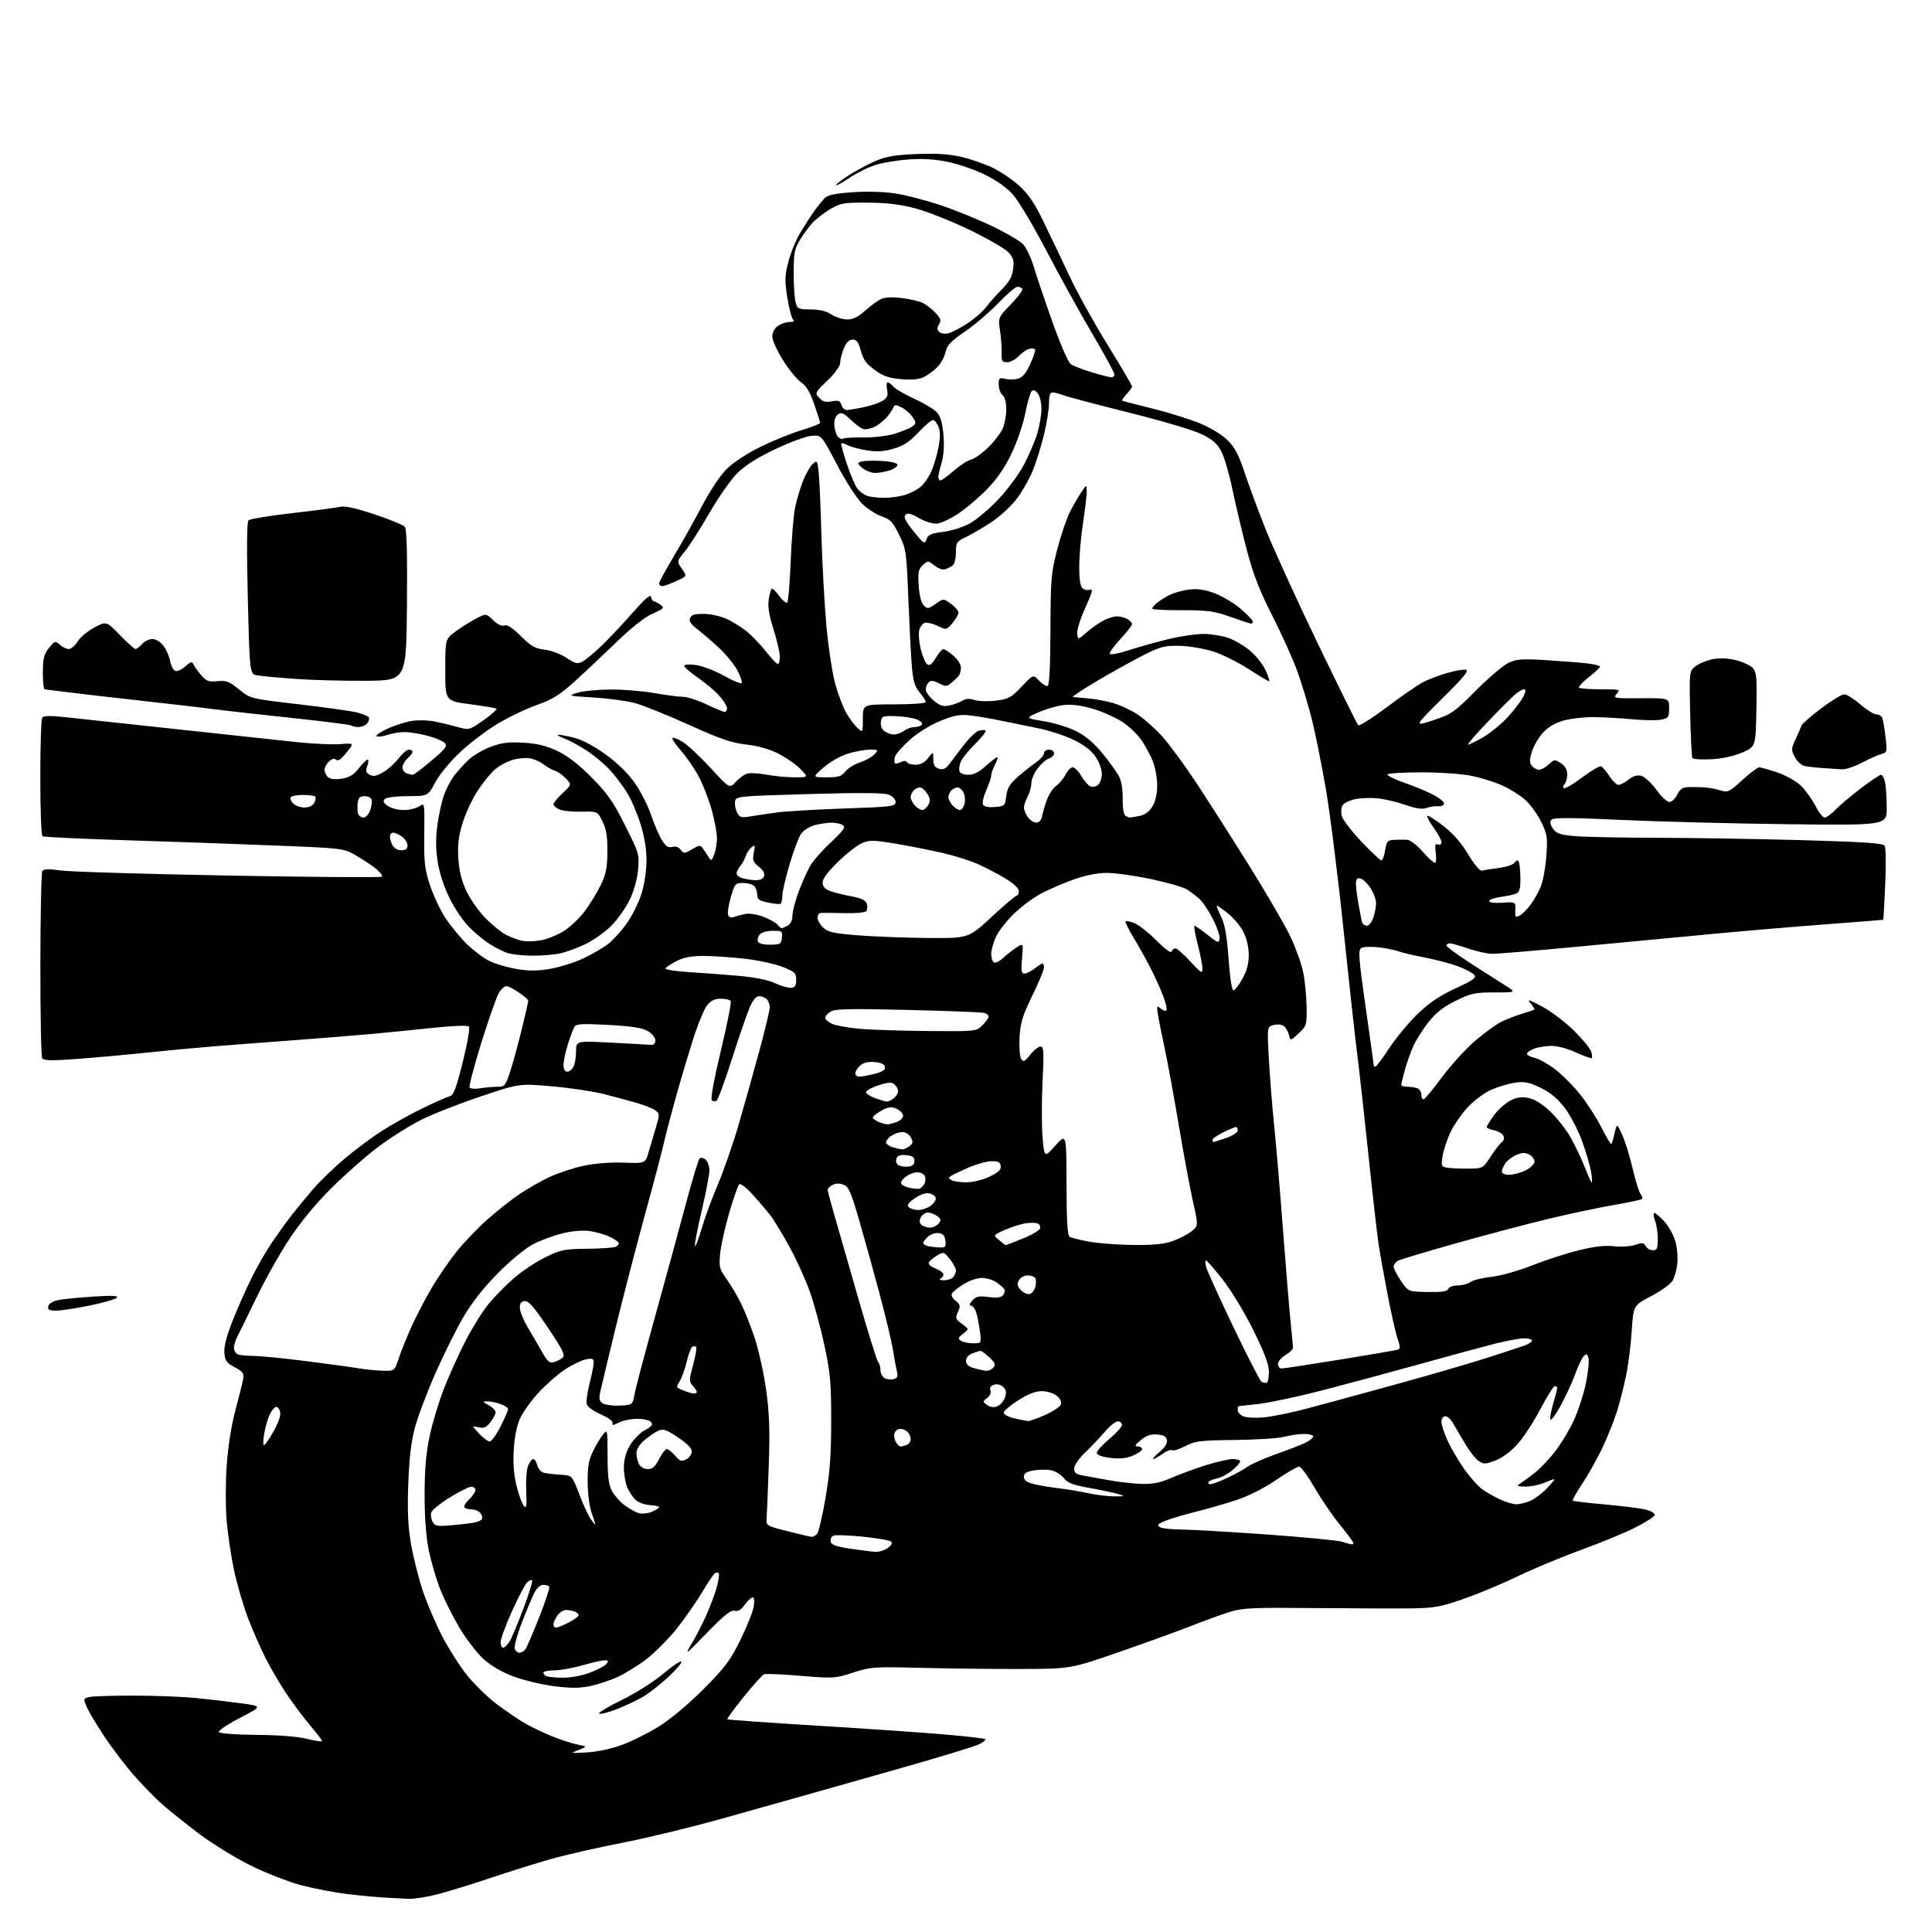 <?xml version="1.0" encoding="UTF-8" standalone="no"?>
<svg 
  version="1.1" 
  xmlns="http://www.w3.org/2000/svg" 
  xmlns:xlink="http://www.w3.org/1999/xlink" 
  xmlns:svg="http://www.w3.org/2000/svg"
  xmlns:rdf="http://www.w3.org/1999/02/22-rdf-syntax-ns#"
  xmlns:cc="http://creativecommons.org/ns#"
  xmlns:dc="http://purl.org/dc/elements/1.1/"
  viewBox="0 0 768 768"
  width="768"
  height="768"
>
<style>svg {background-color: white; }</style>"
<path stroke="none" fill="black" fill-rule="evenodd" d="M162.33,754.82C160.23,754.71 156.03,754.50 153.00,754.33C149.97,754.16 143.34,753.54 138.25,752.94C133.16,752.34 124.84,750.75 119.75,749.41C114.66,748.07 105.55,744.50 99.50,741.50C93.45,738.49 84.22,732.80 79.00,728.85C73.78,724.91 67.25,719.69 64.50,717.26C61.75,714.82 56.67,709.61 53.20,705.67C49.74,701.72 44.38,694.67 41.30,690.00C38.22,685.33 35.11,680.09 34.38,678.36C33.15,675.42 33.21,675.18 35.28,674.62C36.50,674.29 44.47,674.03 53.00,674.03C61.53,674.03 72.78,674.47 78.00,674.99C83.22,675.52 91.29,676.47 95.91,677.10C104.33,678.25 104.33,678.25 95.41,682.88C90.51,685.42 86.72,687.95 87.00,688.50C87.29,689.09 93.48,689.56 102.00,689.64C111.12,689.72 118.63,690.32 122.25,691.26C125.41,692.07 128.00,692.43 128.00,692.06C128.00,691.69 125.92,688.95 123.38,685.97C120.84,683.00 116.63,677.40 114.02,673.53C111.41,669.66 107.60,663.16 105.54,659.08C103.49,655.01 100.34,647.81 98.54,643.08C96.74,638.36 94.30,630.00 93.10,624.50C91.91,619.00 90.56,610.04 90.10,604.58C89.64,599.12 89.65,589.19 90.11,582.52C90.64,575.01 91.97,566.59 93.62,560.44C95.08,554.97 96.46,549.38 96.70,548.00C97.05,545.93 96.46,545.15 93.31,543.50C90.07,541.80 89.45,540.94 89.19,537.77C88.98,535.25 90.08,531.05 92.57,524.77C94.60,519.67 98.06,511.90 100.26,507.50C102.45,503.10 106.11,496.80 108.38,493.50C110.64,490.20 114.09,485.44 116.03,482.93C117.98,480.42 121.78,475.80 124.49,472.67C127.20,469.53 132.81,464.11 136.96,460.61C141.11,457.12 147.72,452.18 151.66,449.64C155.59,447.10 162.84,443.06 167.77,440.66C172.70,438.27 177.62,436.07 178.72,435.78C180.34,435.36 181.30,432.85 183.98,422.07C185.87,414.49 186.89,408.50 186.38,408.02C185.90,407.55 179.65,407.79 172.50,408.55C165.35,409.31 154.32,410.40 148.00,410.99C141.68,411.57 127.72,412.69 117.00,413.49C106.28,414.28 91.65,415.40 84.50,415.98C77.35,416.56 65.20,417.70 57.50,418.52C49.80,419.33 37.66,420.42 30.53,420.95C20.65,421.68 17.37,421.62 16.78,420.70C16.35,420.04 16.03,403.29 16.05,383.48C16.07,363.68 16.42,346.93 16.83,346.28C17.37,345.40 19.25,345.33 24.03,346.02C27.59,346.53 57.65,347.44 90.84,348.05C124.02,348.66 151.47,348.86 151.84,348.49C152.20,348.12 151.15,346.72 149.50,345.38C147.85,344.03 144.25,341.64 141.50,340.06C136.50,337.19 136.50,337.19 109.00,336.09C93.88,335.48 67.17,334.53 49.65,333.99C32.13,333.44 17.40,332.74 16.90,332.44C16.41,332.13 16.01,321.67 16.02,309.19C16.02,296.71 16.36,285.98 16.77,285.34C17.31,284.48 19.77,284.42 26.00,285.09C30.68,285.60 50.92,287.79 71.00,289.95C91.08,292.12 112.55,294.43 118.72,295.08C124.89,295.72 132.39,296.05 135.38,295.80C140.81,295.35 140.81,295.35 137.72,299.19C135.66,301.77 134.30,302.70 133.63,302.03C132.96,301.36 132.03,301.57 130.81,302.67C129.82,303.57 129.00,305.09 129.00,306.03C129.00,306.98 129.66,308.30 130.47,308.97C131.42,309.77 133.34,309.95 135.98,309.50C138.98,309.00 140.72,307.93 142.64,305.41C144.07,303.53 145.62,302.00 146.09,302.00C146.57,302.00 146.53,303.12 146.01,304.48C145.24,306.49 145.42,307.16 146.97,307.98C148.42,308.76 149.71,308.51 152.36,306.95C154.28,305.82 157.03,303.34 158.47,301.45C159.92,299.55 161.75,298.00 162.55,298.00C163.35,298.00 164.00,298.38 164.00,298.85C164.00,299.31 163.10,300.50 162.00,301.50C160.90,302.50 160.00,304.09 160.00,305.05C160.00,306.00 160.71,307.06 161.58,307.39C162.45,307.73 163.55,308.00 164.02,308.00C164.50,308.00 167.87,305.47 171.53,302.37C177.25,297.51 177.97,296.54 176.75,295.32C175.97,294.54 172.90,293.26 169.92,292.47C166.94,291.67 162.88,291.02 160.90,291.01C158.92,291.01 155.89,291.49 154.17,292.09C152.45,292.69 150.47,292.97 149.77,292.71C149.07,292.44 150.97,291.09 154.00,289.69C157.03,288.29 161.53,286.87 164.00,286.53C166.47,286.19 170.53,286.32 173.00,286.83C175.47,287.34 179.53,288.33 182.00,289.02C186.47,290.27 186.55,290.25 192.30,286.23C195.48,284.00 197.73,281.95 197.29,281.69C196.86,281.42 192.11,280.63 186.75,279.93C177.00,278.65 177.00,278.65 177.00,266.33C177.00,254.01 177.00,254.01 181.25,250.91C183.59,249.21 187.24,246.92 189.36,245.83C193.23,243.84 193.23,243.84 196.05,246.55C197.84,248.26 199.48,249.03 200.52,248.63C201.65,248.20 203.71,249.53 207.06,252.87C211.12,256.90 212.72,257.82 216.49,258.25C219.04,258.53 222.84,259.95 225.15,261.48C228.76,263.87 229.54,264.05 231.63,262.93C232.93,262.23 236.36,259.38 239.25,256.58C242.14,253.79 247.65,247.92 251.50,243.55C256.46,237.91 258.59,236.09 258.82,237.30C259.00,238.23 259.48,239.00 259.88,239.00C260.29,239.00 261.46,239.62 262.49,240.37C264.23,241.64 264.01,241.90 259.44,243.92C256.32,245.30 251.03,249.47 245.01,255.30C239.78,260.36 232.26,267.43 228.31,271.00C222.50,276.24 219.60,278.04 213.31,280.28C209.01,281.81 201.97,285.18 197.66,287.78C193.35,290.38 186.71,295.43 182.90,299.00C178.99,302.66 174.69,307.89 173.04,310.98C170.10,316.46 170.10,316.46 162.10,316.48C157.49,316.49 153.62,316.98 152.97,317.63C152.12,318.48 152.42,319.18 154.14,320.38C155.41,321.27 158.27,322.00 160.50,322.00C162.73,322.00 165.51,321.33 166.68,320.51C168.80,319.03 168.80,319.03 168.65,331.76C168.52,342.76 168.83,345.50 170.90,351.83C172.22,355.86 174.97,361.71 177.00,364.83C179.04,367.95 182.91,372.65 185.60,375.28C188.30,377.91 192.39,380.98 194.69,382.09C197.00,383.21 201.85,384.61 205.48,385.21C210.44,386.04 213.77,386.00 218.94,385.08C222.71,384.41 228.56,382.55 231.93,380.96C235.30,379.36 239.65,376.84 241.60,375.36C243.54,373.88 246.91,370.18 249.08,367.14C251.26,364.11 253.93,358.74 255.02,355.21C256.18,351.46 257.00,345.94 257.00,341.95C257.00,337.45 256.15,332.43 254.53,327.30C253.18,323.01 250.74,317.40 249.12,314.84C247.49,312.28 244.52,308.36 242.51,306.14C240.50,303.92 236.42,300.48 233.43,298.50C230.45,296.52 226.32,294.28 224.25,293.52C222.19,292.76 221.18,292.11 222.00,292.08C222.82,292.05 225.81,292.64 228.64,293.39C231.82,294.24 236.64,296.87 241.24,300.27C246.18,303.93 250.06,307.84 252.76,311.88C255.00,315.23 257.77,320.79 258.92,324.23C260.07,327.68 261.93,332.01 263.05,333.85C264.63,336.44 265.58,337.08 267.22,336.65C268.57,336.30 269.81,336.72 270.60,337.80C271.77,339.39 272.05,339.38 275.08,337.60C277.98,335.90 278.42,335.86 279.41,337.27C280.01,338.12 281.02,339.65 281.65,340.66C282.71,342.36 282.88,342.29 283.90,339.68C284.50,338.14 285.00,335.20 285.00,333.16C285.00,331.13 284.07,326.10 282.93,321.99C281.79,317.88 279.47,311.90 277.77,308.71C276.07,305.52 272.89,300.89 270.71,298.41C268.54,295.94 267.01,293.66 267.32,293.34C267.64,293.03 269.49,293.76 271.43,294.96C273.38,296.16 278.36,300.82 282.49,305.31C290.00,313.48 290.00,313.48 292.47,310.82C293.83,309.35 295.84,307.87 296.94,307.52C298.03,307.17 301.51,307.36 304.65,307.94C307.79,308.52 312.85,309.00 315.88,309.00C321.39,309.00 321.39,309.00 318.21,305.72C316.46,303.91 312.51,301.15 309.43,299.60C305.81,297.76 301.26,296.47 296.57,295.95C290.76,295.29 286.23,293.73 273.73,288.07C265.15,284.19 255.51,280.31 252.31,279.46C249.12,278.61 241.78,277.63 236.00,277.27C225.78,276.64 225.60,276.59 229.50,275.39C231.70,274.71 237.55,274.12 242.50,274.08C247.45,274.04 255.32,274.68 260.00,275.50C264.68,276.32 269.85,277.00 271.50,277.00C273.15,277.00 277.35,278.35 280.84,280.00C284.33,281.65 287.59,283.00 288.09,283.00C288.59,283.00 289.00,282.34 289.00,281.53C289.00,280.73 287.65,278.54 286.01,276.66C284.36,274.79 280.54,271.55 277.51,269.46C274.48,267.37 272.00,265.23 272.00,264.70C272.00,264.12 273.88,263.99 276.66,264.37C279.22,264.72 284.20,266.62 287.73,268.59C291.26,270.57 294.44,271.89 294.80,271.54C295.15,271.18 294.38,268.90 293.10,266.47C291.81,264.04 288.41,259.90 285.55,257.28C282.69,254.65 278.83,251.35 276.99,249.95C274.63,248.15 273.83,246.89 274.29,245.70C274.77,244.42 276.13,244.01 279.72,244.02C282.35,244.03 286.41,244.91 288.75,245.97C291.08,247.03 294.68,249.26 296.75,250.92C298.81,252.58 302.29,256.20 304.48,258.97C306.67,261.74 308.81,264.00 309.23,264.00C309.65,264.00 310.00,262.67 310.00,261.05C310.00,259.43 308.86,254.51 307.48,250.12C305.63,244.27 305.13,241.05 305.61,238.07C305.96,235.83 306.56,234.00 306.94,234.00C307.32,234.00 308.63,235.36 309.86,237.03C311.09,238.69 312.46,239.84 312.89,239.57C313.33,239.30 313.96,231.96 314.31,223.25C314.65,214.55 315.42,204.97 316.03,201.96C316.63,198.96 318.04,194.17 319.15,191.33C320.26,188.48 322.00,185.41 323.01,184.49C324.77,182.90 324.88,183.02 325.39,187.16C325.69,189.55 326.20,200.95 326.52,212.50C326.84,224.05 327.75,240.47 328.53,249.00C329.32,257.52 330.90,267.88 332.05,272.00C333.19,276.12 335.18,281.30 336.46,283.50C337.74,285.70 339.74,288.36 340.90,289.41C343.00,291.31 343.00,291.31 343.00,285.65C343.00,280.00 343.00,280.00 355.50,280.00C362.47,280.00 368.00,279.59 368.00,279.08C368.00,278.57 366.90,276.85 365.56,275.25C363.64,272.97 362.98,270.75 362.48,264.92C362.13,260.84 361.51,248.72 361.08,238.00C360.35,219.25 360.21,218.27 357.41,212.57C354.92,207.49 353.92,206.44 350.51,205.29C348.32,204.54 344.81,202.27 342.71,200.22C340.56,198.13 336.18,191.32 332.70,184.66C326.50,172.83 326.50,172.83 322.38,173.28C320.11,173.52 313.58,175.96 307.88,178.69C300.90,182.02 296.03,185.13 293.00,188.17C290.52,190.65 285.57,197.74 282.00,203.93C278.43,210.11 274.04,216.98 272.25,219.18C269.00,223.19 269.00,223.19 271.08,226.11C273.16,229.03 273.16,229.03 268.83,230.99C266.45,232.07 263.94,232.97 263.25,232.98C262.56,232.99 262.00,232.53 262.00,231.95C262.00,231.38 264.61,226.54 267.81,221.20C271.01,215.87 276.07,206.83 279.06,201.13C282.23,195.08 286.33,188.95 288.89,186.41C291.49,183.83 297.00,180.23 302.39,177.58C307.40,175.13 314.76,172.15 318.75,170.96C322.74,169.77 326.00,168.48 326.00,168.07C326.00,167.67 324.94,164.30 323.63,160.58C321.96,155.80 320.44,153.28 318.45,151.97C316.90,150.95 313.70,147.06 311.33,143.31C308.96,139.56 307.02,135.29 307.01,133.81C307.00,132.15 307.85,130.52 309.22,129.56C310.44,128.70 312.58,127.99 313.97,127.98C315.39,127.98 316.01,127.65 315.40,127.23C314.79,126.83 313.72,122.90 313.01,118.50C311.90,111.52 311.95,109.68 313.39,104.08C314.30,100.55 316.41,95.38 318.09,92.58C319.76,89.79 322.25,85.92 323.62,84.00C324.98,82.08 326.87,79.73 327.80,78.78C329.05,77.52 332.00,76.90 339.00,76.41C344.75,76.01 351.46,76.22 356.00,76.92C360.12,77.56 368.09,79.63 373.71,81.50C379.33,83.38 388.55,87.12 394.21,89.81C399.87,92.50 405.52,95.82 406.77,97.18C408.01,98.55 409.90,102.55 410.95,106.08C412.01,109.61 415.33,119.45 418.34,127.94C421.42,136.66 424.60,143.96 425.63,144.72C426.63,145.45 430.43,146.94 434.08,148.02C437.73,149.11 441.23,150.00 441.86,150.00C442.49,150.00 443.00,149.46 443.00,148.81C443.00,148.15 439.01,140.84 434.14,132.56C429.27,124.28 421.10,109.49 415.98,99.71C410.87,89.92 404.92,79.92 402.77,77.48C400.31,74.69 396.21,71.74 391.68,69.51C387.73,67.56 381.12,65.26 377.00,64.39C371.91,63.31 366.93,62.98 361.50,63.36C357.10,63.66 351.17,64.61 348.33,65.47C345.48,66.33 340.81,68.61 337.94,70.54C335.07,72.47 332.54,73.87 332.32,73.65C332.10,73.43 334.30,71.70 337.21,69.80C340.12,67.91 344.98,65.30 348.00,64.01C352.32,62.17 355.87,61.57 364.50,61.23C372.28,60.93 377.44,61.26 382.14,62.36C385.79,63.22 391.32,65.12 394.43,66.60C397.55,68.07 402.33,71.29 405.06,73.74C408.83,77.13 411.20,80.64 414.93,88.35C417.63,93.93 422.28,103.67 425.25,110.00C428.23,116.33 435.01,128.55 440.33,137.17C445.65,145.78 450.00,153.18 450.00,153.60C450.00,154.03 449.02,155.41 447.83,156.68C446.64,157.95 445.85,159.12 446.08,159.27C446.31,159.42 451.68,160.82 458.00,162.37C464.32,163.93 472.83,166.58 476.91,168.26C481.32,170.08 485.82,172.82 488.04,175.04C490.80,177.80 492.46,180.91 494.50,187.13C496.01,191.73 499.69,201.73 502.68,209.34C505.67,216.95 515.09,237.65 523.62,255.34C532.15,273.03 539.48,287.86 539.91,288.30C540.34,288.73 545.49,285.48 551.36,281.06C557.23,276.64 563.73,272.16 565.80,271.10C567.87,270.05 572.14,268.43 575.28,267.52C578.43,266.60 581.80,266.03 582.75,266.24C584.05,266.53 581.62,269.48 573.25,277.75C562.00,288.86 562.00,288.86 569.75,286.30C576.99,283.91 578.10,283.14 586.67,274.52C591.72,269.45 597.53,264.50 599.60,263.52C602.82,261.99 604.95,261.83 614.43,262.41C620.52,262.79 627.86,263.36 630.75,263.68C633.64,264.01 636.00,264.60 636.00,265.00C636.00,265.40 633.98,267.30 631.52,269.22C629.06,271.14 627.33,273.00 627.69,273.36C628.04,273.71 631.93,274.00 636.32,274.00C643.97,274.00 644.24,274.08 642.67,275.81C641.10,277.55 641.49,277.62 652.27,277.56C663.50,277.50 663.50,277.50 663.50,281.46C663.50,285.10 663.25,285.47 660.33,286.07C658.58,286.42 653.40,286.36 648.83,285.92C644.25,285.48 637.32,285.10 633.43,285.06C629.54,285.03 624.07,285.68 621.28,286.51C617.90,287.51 615.16,289.19 613.14,291.49C611.46,293.40 609.55,296.76 608.90,298.95C607.95,302.11 607.97,303.25 608.97,304.47C609.67,305.31 610.95,306.00 611.81,306.00C612.67,306.00 614.40,305.04 615.65,303.86C617.81,301.83 618.05,301.80 620.46,303.38C622.17,304.50 623.00,305.95 623.00,307.82C623.00,309.35 622.51,311.09 621.91,311.69C621.31,312.29 621.21,313.01 621.69,313.31C622.16,313.60 625.43,311.67 628.97,309.02C632.50,306.38 635.86,304.40 636.44,304.63C637.03,304.86 638.52,306.61 639.76,308.52C641.00,310.43 642.63,312.00 643.37,312.00C644.12,312.00 645.93,311.06 647.40,309.90C649.19,308.49 650.85,308.00 652.45,308.40C653.76,308.73 656.49,311.27 658.53,314.05C660.82,317.15 662.87,318.98 663.86,318.79C664.76,318.62 666.08,317.24 666.80,315.74C667.72,313.81 668.91,312.97 670.80,312.90C672.29,312.84 675.08,312.87 677.00,312.95C678.92,313.04 681.97,313.57 683.77,314.14C686.87,315.11 687.32,314.91 692.60,310.08C695.66,307.29 698.69,305.01 699.33,305.02C699.97,305.04 703.19,305.95 706.48,307.05C709.83,308.17 713.93,310.47 715.82,312.27C717.67,314.05 720.27,317.64 721.61,320.25C722.94,322.86 724.62,325.00 725.33,325.00C726.04,325.00 727.93,323.64 729.52,321.98C731.11,320.32 735.63,316.50 739.57,313.48C743.50,310.47 747.18,308.00 747.74,308.00C748.29,308.00 749.03,309.41 749.38,311.13C749.72,312.84 750.00,317.37 750.00,321.17C750.00,328.10 750.00,328.10 710.25,327.63C688.39,327.37 658.67,326.60 644.21,325.92C624.99,325.02 617.62,324.98 616.81,325.79C616.00,326.60 616.13,327.54 617.27,329.30C618.59,331.31 619.96,331.80 625.67,332.34C629.43,332.70 643.98,333.00 658.00,333.03C672.02,333.05 698.08,333.47 715.90,333.96C740.80,334.66 748.50,335.17 749.18,336.18C749.67,336.91 749.77,343.80 749.41,351.50C749.05,359.20 748.70,365.55 748.63,365.62C748.56,365.68 738.60,366.47 726.50,367.38C714.40,368.29 694.83,369.93 683.00,371.04C671.17,372.15 646.88,374.45 629.00,376.15C611.12,377.85 594.92,379.21 593.00,379.16C591.08,379.11 586.84,378.16 583.59,377.04C580.34,375.92 577.08,375.00 576.34,375.00C575.60,375.00 575.00,375.39 575.00,375.87C575.00,376.35 579.16,379.42 584.25,382.71C589.34,386.00 595.59,389.99 598.16,391.59C602.81,394.50 602.81,394.50 594.13,394.50C586.32,394.50 584.78,394.83 578.68,397.83C573.75,400.26 570.80,402.57 567.82,406.33C565.57,409.18 562.84,413.52 561.75,416.00C560.66,418.48 559.15,422.75 558.40,425.50C557.64,428.25 557.02,430.84 557.01,431.25C557.01,431.66 558.09,432.00 559.42,432.00C560.75,432.00 562.55,432.27 563.42,432.61C564.29,432.94 565.00,434.07 565.00,435.11C565.00,436.15 565.38,437.00 565.85,437.00C566.32,437.00 569.58,433.10 573.10,428.34C576.62,423.58 582.54,417.06 586.26,413.86C589.97,410.66 594.70,407.21 596.76,406.20C598.81,405.19 602.52,403.74 605.00,402.99C607.48,402.24 609.68,401.49 609.91,401.32C610.14,401.15 609.46,400.03 608.41,398.84C606.85,397.06 607.67,397.28 612.94,400.08C616.49,401.96 622.18,406.26 625.59,409.62C629.00,412.99 632.10,416.74 632.48,417.95C632.87,419.16 632.99,420.35 632.74,420.59C632.50,420.83 629.68,419.83 626.47,418.36C623.00,416.77 618.99,415.72 616.57,415.76C614.33,415.80 611.26,416.31 609.75,416.89C608.24,417.47 607.00,418.38 607.00,418.90C607.00,419.42 608.35,420.14 610.01,420.50C611.66,420.86 615.26,422.85 618.00,424.91C620.74,426.97 625.26,431.49 628.05,434.96C630.83,438.43 634.69,444.41 636.62,448.24C638.55,452.07 640.31,455.02 640.54,454.79C640.77,454.57 641.35,452.61 641.84,450.44C642.73,446.50 642.73,446.50 644.83,451.07C645.99,453.58 647.86,459.63 649.00,464.51C650.14,469.39 651.57,473.98 652.18,474.71C652.79,475.45 653.03,476.30 652.72,476.62C652.40,476.93 647.28,478.02 641.32,479.05C635.37,480.07 623.75,482.53 615.50,484.52C607.25,486.50 590.83,490.85 579.00,494.17C567.17,497.50 556.71,500.64 555.75,501.15C554.79,501.65 554.00,502.71 554.00,503.50C554.00,504.29 555.31,506.85 556.90,509.19C559.81,513.45 559.81,513.45 567.49,513.59C573.15,513.69 575.30,513.37 575.69,512.36C575.98,511.61 577.63,511.00 579.38,511.00C581.13,511.00 583.44,510.38 584.53,509.62C585.61,508.87 589.42,507.92 593.00,507.53C596.66,507.12 603.65,505.15 609.00,503.03C614.23,500.95 622.55,498.25 627.50,497.03C633.82,495.47 638.02,494.99 641.62,495.40C644.51,495.73 648.16,495.49 650.00,494.85C652.76,493.89 653.40,493.97 654.18,495.36C654.69,496.26 655.98,497.00 657.05,497.00C658.69,497.00 659.00,496.30 659.00,492.57C659.00,490.13 658.54,486.91 657.97,485.43C657.41,483.94 657.18,482.49 657.46,482.21C657.74,481.92 659.48,483.29 661.33,485.25C663.18,487.21 665.27,490.88 665.97,493.41C666.68,495.93 667.03,500.02 666.75,502.49C666.48,504.95 665.56,508.03 664.71,509.32C663.87,510.60 660.06,513.30 656.24,515.30C649.30,518.95 649.30,518.95 648.64,529.07C648.28,534.64 647.28,542.56 646.43,546.67C645.58,550.79 643.97,557.16 642.84,560.83C641.71,564.50 639.08,571.10 636.99,575.50C634.89,579.90 631.29,586.34 628.97,589.80C626.66,593.27 624.96,596.29 625.19,596.53C625.43,596.76 631.22,597.44 638.06,598.05C644.90,598.65 652.22,599.59 654.31,600.13C656.48,600.69 657.97,601.63 657.77,602.31C657.57,602.96 654.05,605.19 649.95,607.26C645.85,609.34 636.20,613.32 628.50,616.12C620.80,618.91 609.55,623.60 603.50,626.52C597.45,629.45 587.77,633.50 582.00,635.52C572.85,638.72 570.22,639.21 561.50,639.35C556.00,639.43 538.67,639.38 523.00,639.23C497.29,638.99 493.91,639.15 488.50,640.87C485.20,641.92 478.23,644.46 473.00,646.52C467.77,648.58 454.95,653.22 444.50,656.83C425.50,663.40 425.50,663.40 405.50,663.45C394.50,663.48 376.73,663.27 366.00,663.00C347.43,662.52 346.15,662.61 339.09,664.89C331.92,667.21 331.27,667.25 318.36,666.17C311.03,665.55 304.46,665.27 303.76,665.54C303.06,665.81 299.39,669.86 295.61,674.55C291.83,679.23 288.91,683.24 289.12,683.44C289.33,683.65 305.25,684.78 324.50,685.96C343.75,687.13 366.62,688.70 375.33,689.46C384.03,690.21 391.39,691.05 391.67,691.34C391.95,691.62 390.91,692.51 389.34,693.32C387.78,694.13 374.35,698.24 359.50,702.46C344.65,706.67 327.10,711.64 320.50,713.51C313.90,715.37 298.65,719.66 286.61,723.04C274.56,726.42 256.86,730.70 247.27,732.56C237.67,734.42 225.01,737.30 219.14,738.96C213.27,740.62 202.39,744.03 194.98,746.52C187.57,749.02 178.05,751.94 173.83,753.03C169.62,754.11 164.44,754.92 162.33,754.82zM233.52,696.59C237.70,696.33 243.36,695.09 247.51,693.53C251.34,692.09 257.86,688.82 261.99,686.26C266.40,683.53 273.64,677.47 279.54,671.56C288.18,662.91 290.24,660.17 294.27,652.00C296.85,646.77 299.24,640.81 299.59,638.75C299.99,636.41 299.83,635.00 299.18,635.00C298.61,635.00 297.21,636.31 296.07,637.91C294.61,639.95 293.41,640.66 292.02,640.30C290.52,639.90 287.88,642.02 280.96,649.14C272.35,658.01 272.04,658.23 274.94,653.39C276.62,650.58 279.28,645.41 280.84,641.89C282.41,638.38 284.27,633.35 284.98,630.72C285.69,628.09 286.02,625.69 285.70,625.37C285.39,625.06 284.71,625.06 284.19,625.38C283.67,625.70 281.38,629.11 279.10,632.95C276.82,636.78 272.30,643.26 269.07,647.34C265.83,651.41 260.44,656.85 257.10,659.42C253.76,662.00 248.58,665.22 245.59,666.59C242.61,667.95 237.66,669.60 234.60,670.24C230.41,671.12 226.84,671.13 220.26,670.29C215.44,669.67 208.22,667.95 204.21,666.46C199.57,664.73 195.22,662.20 192.21,659.49C189.62,657.16 185.28,651.50 182.57,646.93C179.86,642.36 176.41,635.45 174.91,631.56C173.40,627.68 171.41,620.90 170.49,616.50C169.39,611.24 168.80,603.70 168.79,594.50C168.78,584.30 169.31,577.92 170.77,571.00C171.86,565.77 174.43,557.23 176.48,552.00C178.52,546.77 182.39,538.23 185.07,533.00C187.76,527.77 191.88,521.17 194.23,518.32C196.58,515.48 201.07,510.90 204.22,508.15C207.36,505.40 212.98,501.66 216.70,499.83C222.93,496.76 224.24,496.49 233.59,496.40C239.16,496.34 244.23,495.97 244.86,495.59C245.49,495.20 246.00,494.54 246.00,494.13C246.00,493.71 244.35,492.58 242.32,491.62C240.30,490.65 236.57,489.62 234.04,489.32C231.27,488.99 226.90,489.42 223.07,490.40C219.57,491.30 214.41,493.26 211.61,494.76C208.80,496.25 202.68,501.32 198.00,506.03C192.48,511.58 187.70,517.63 184.35,523.30C181.52,528.10 176.46,538.24 173.11,545.84C169.75,553.44 166.06,563.23 164.91,567.58C163.44,573.12 162.65,579.86 162.29,590.00C161.90,600.91 162.18,606.84 163.42,613.96C164.33,619.16 166.42,627.45 168.07,632.37C169.72,637.28 173.15,645.35 175.70,650.28C178.25,655.22 182.72,662.25 185.63,665.91C188.55,669.56 193.98,674.83 197.71,677.62C201.45,680.40 206.53,683.83 209.00,685.23C211.47,686.64 216.23,688.89 219.56,690.25C222.90,691.60 227.40,693.05 229.56,693.48C233.50,694.25 233.50,694.25 230.00,695.64C226.60,696.98 226.71,697.01 233.52,696.59zM245.35,679.36C242.12,680.63 238.91,681.47 238.20,681.23C237.49,681.00 241.45,678.58 246.99,675.86C252.71,673.05 259.91,668.51 263.61,665.37C267.21,662.32 270.46,660.13 270.83,660.50C271.20,660.88 268.91,663.60 265.75,666.55C262.58,669.51 258.02,673.08 255.60,674.49C253.19,675.91 248.57,678.10 245.35,679.36zM223.71,666.92C226.70,666.97 231.25,666.13 234.37,664.96C237.37,663.84 240.36,662.27 241.03,661.46C242.02,660.27 241.90,660.00 240.37,660.00C239.34,660.00 235.35,660.90 231.50,662.00C227.65,663.10 222.59,664.00 220.25,664.00C217.91,664.00 216.00,664.41 216.00,664.92C216.00,665.42 216.56,666.06 217.25,666.34C217.94,666.62 220.85,666.88 223.71,666.92zM206.48,657.00C207.18,657.00 208.21,656.44 208.76,655.75C209.32,655.06 211.81,649.33 214.30,643.01C216.79,636.69 218.61,631.18 218.35,630.76C218.09,630.34 217.02,630.00 215.97,630.00C214.84,630.00 213.39,631.27 212.45,633.10C211.57,634.80 209.31,640.18 207.43,645.04C205.55,649.90 204.29,654.58 204.62,655.44C204.94,656.30 205.79,657.00 206.48,657.00zM199.98,655.00C200.51,655.00 201.62,653.98 202.44,652.73C203.26,651.48 205.76,645.57 208.01,639.60C210.25,633.63 211.83,628.50 211.52,628.18C211.21,627.87 210.29,628.28 209.47,629.10C208.66,629.91 205.97,635.06 203.50,640.54C201.03,646.02 199.01,651.51 199.00,652.75C199.00,653.99 199.44,655.00 199.98,655.00zM221.04,647.00C221.61,647.00 223.86,646.09 226.04,644.98C228.22,643.87 230.00,642.57 230.00,642.09C230.00,641.61 229.29,640.94 228.42,640.61C227.55,640.27 226.00,640.00 224.97,640.00C223.95,640.00 222.41,641.00 221.56,642.22C220.70,643.44 220.00,645.02 220.00,645.72C220.00,646.43 220.47,647.00 221.04,647.00zM348.03,616.88C349.42,616.95 351.59,616.27 352.86,615.38C354.30,614.38 354.82,613.42 354.23,612.83C353.71,612.31 348.69,611.43 343.07,610.86C337.45,610.30 332.18,610.10 331.36,610.42C330.53,610.73 330.00,611.78 330.18,612.75C330.44,614.10 332.21,614.76 338.01,615.63C342.13,616.26 346.64,616.82 348.03,616.88zM537.25,613.91C537.66,613.96 538.00,613.71 538.00,613.36C538.00,613.01 535.58,609.75 532.63,606.11C529.67,602.48 525.11,595.79 522.49,591.25C519.87,586.71 517.13,583.00 516.40,583.00C515.67,583.00 511.53,585.41 507.20,588.36C502.36,591.66 496.27,594.73 491.41,596.32C487.06,597.75 479.69,599.87 475.04,601.03C470.38,602.20 464.99,603.81 463.05,604.62C460.26,605.79 459.84,606.29 461.02,607.03C461.83,607.55 465.65,607.99 469.50,608.01C473.35,608.03 488.65,608.91 503.50,609.97C518.35,611.03 531.85,612.34 533.50,612.87C535.15,613.39 536.84,613.87 537.25,613.91zM322.63,610.91C323.25,610.96 324.25,610.41 324.84,609.69C325.44,608.96 326.94,602.55 328.16,595.44C329.88,585.46 330.40,578.50 330.41,565.00C330.43,549.75 330.08,545.88 327.74,534.90C326.26,527.97 323.65,518.35 321.95,513.52C320.24,508.69 316.58,500.63 313.82,495.62C311.05,490.60 307.77,485.15 306.53,483.50C305.28,481.85 302.12,478.11 299.49,475.19C296.68,472.07 294.34,470.26 293.82,470.78C293.33,471.27 291.56,476.36 289.88,482.09C288.21,487.81 286.59,495.10 286.28,498.29C285.76,503.58 285.97,504.44 288.73,508.29C290.38,510.60 292.93,514.87 294.39,517.76C295.85,520.66 298.36,526.96 299.96,531.76C301.57,536.57 303.63,545.90 304.55,552.50C305.85,561.86 306.08,568.46 305.60,582.50C305.26,592.40 304.88,601.85 304.74,603.50C304.50,606.47 304.59,606.52 313.00,608.66C317.68,609.85 322.01,610.86 322.63,610.91zM178.75,606.38C181.91,606.11 185.95,605.68 187.71,605.41C189.48,605.14 191.21,604.47 191.55,603.92C191.89,603.36 191.63,602.26 190.96,601.46C190.30,600.66 188.71,600.00 187.44,600.00C186.16,600.00 184.88,599.62 184.59,599.15C184.30,598.68 185.17,597.25 186.53,595.97C187.89,594.70 189.00,593.05 189.00,592.33C189.00,591.60 188.26,591.00 187.36,591.00C186.45,591.00 182.62,592.91 178.85,595.23C175.07,597.56 171.74,600.25 171.44,601.20C171.14,602.15 171.36,603.81 171.94,604.89C172.85,606.59 173.77,606.79 178.75,606.38zM236.57,606.00C236.76,606.00 236.19,604.09 235.31,601.75C234.37,599.27 233.67,594.17 233.61,589.50C233.54,583.20 233.98,580.54 235.69,577.00C236.88,574.52 238.68,571.49 239.68,570.26C241.47,568.06 241.50,568.21 241.52,578.76C241.54,587.00 241.95,590.24 243.27,592.70C244.22,594.46 246.46,596.99 248.25,598.33C250.04,599.67 252.55,601.09 253.82,601.47C255.10,601.86 257.46,601.64 259.07,600.97C260.68,600.30 262.00,599.47 262.00,599.13C261.99,598.78 260.37,598.42 258.40,598.31C256.42,598.21 253.88,597.31 252.76,596.31C251.64,595.32 250.11,593.05 249.36,591.28C248.61,589.51 248.00,585.95 248.00,583.37C248.00,580.20 248.79,577.33 250.43,574.53C251.76,572.26 254.44,569.54 256.38,568.49C259.08,567.04 259.66,566.29 258.83,565.30C258.24,564.58 255.76,564.00 253.33,564.00C250.89,564.00 247.59,564.68 245.98,565.51C243.84,566.61 243.18,566.68 243.51,565.76C243.78,565.00 241.99,563.63 238.97,562.31C236.23,561.11 233.68,559.34 233.32,558.38C232.95,557.43 233.41,553.69 234.33,550.07C235.26,546.46 236.01,542.66 236.01,541.62C236.00,540.06 235.49,539.85 232.84,540.38C231.11,540.73 227.34,542.57 224.48,544.47C221.61,546.38 216.88,550.54 213.97,553.72C211.06,556.90 207.77,561.52 206.66,564.00C205.39,566.84 204.49,571.47 204.21,576.53C203.91,582.02 204.30,586.61 205.43,591.03C206.34,594.59 207.63,598.05 208.31,598.73C209.28,599.71 209.46,598.45 209.18,592.73C208.99,588.75 209.31,584.26 209.89,582.75C210.47,581.24 211.40,580.00 211.96,580.00C212.51,580.00 213.25,581.13 213.59,582.51C213.95,583.95 215.13,585.22 216.36,585.49C217.54,585.76 220.51,586.09 222.96,586.24C227.41,586.50 227.41,586.50 230.16,593.71C231.67,597.68 233.66,602.07 234.57,603.46C235.48,604.86 236.38,606.00 236.57,606.00zM602.78,597.98C604.04,597.99 606.51,597.38 608.28,596.62C610.05,595.86 613.05,593.61 614.95,591.62C616.84,589.63 618.13,588.00 617.82,588.00C617.50,588.00 615.63,588.67 613.65,589.50C611.68,590.33 608.36,590.97 606.28,590.94C602.98,590.89 602.73,590.73 604.35,589.69C605.37,589.04 607.94,587.15 610.06,585.50C612.17,583.85 615.85,579.99 618.22,576.92C620.60,573.86 623.97,568.23 625.71,564.42C627.44,560.62 629.59,553.96 630.47,549.64C631.34,545.31 631.78,540.88 631.43,539.78C630.90,538.10 630.58,538.00 629.52,539.14C628.81,539.89 627.25,543.20 626.05,546.50C624.85,549.80 622.24,555.41 620.26,558.98C618.27,562.54 616.48,564.93 616.27,564.30C616.05,563.66 616.58,560.78 617.44,557.89C618.30,555.00 619.00,552.27 619.00,551.82C619.00,551.37 618.58,551.00 618.07,551.00C617.56,551.00 614.97,555.12 612.32,560.16C609.67,565.20 605.57,571.46 603.22,574.09C600.62,576.98 597.20,579.52 594.49,580.56C590.50,582.08 589.81,582.10 587.77,580.75C586.52,579.92 583.96,576.60 582.09,573.37C580.21,570.14 578.06,566.49 577.31,565.25C576.57,564.01 575.29,563.00 574.48,563.00C573.61,563.00 573.00,563.93 573.01,565.25C573.02,566.49 574.14,569.90 575.50,572.83C576.86,575.75 579.79,580.74 582.02,583.91C584.24,587.07 587.42,590.67 589.09,591.91C590.76,593.15 594.01,595.01 596.31,596.06C598.62,597.10 601.53,597.97 602.78,597.98zM443.00,594.83C447.25,594.83 447.34,594.78 444.50,593.90C442.85,593.40 437.74,592.31 433.15,591.50C426.54,590.32 424.40,589.50 422.89,587.58C421.84,586.25 419.62,584.86 417.97,584.49C416.31,584.13 413.17,584.13 410.98,584.50C408.00,585.01 407.00,585.64 407.00,587.05C407.00,588.37 408.10,589.21 410.75,589.89C412.81,590.43 417.20,591.18 420.50,591.56C423.80,591.95 429.20,592.84 432.50,593.55C435.80,594.26 440.52,594.84 443.00,594.83zM454.22,589.89C458.32,589.97 461.54,589.30 465.56,587.51C468.65,586.15 474.76,583.90 479.14,582.51C483.52,581.13 488.43,580.00 490.05,580.00C491.67,580.00 493.00,580.41 493.00,580.91C493.00,581.41 491.59,583.01 489.86,584.46C488.13,585.92 485.42,587.37 483.84,587.68C482.25,588.00 480.72,588.65 480.42,589.13C480.12,589.61 480.47,590.00 481.19,589.99C481.91,589.98 484.90,588.86 487.84,587.50C490.78,586.13 494.44,584.11 495.98,583.02C497.52,581.92 502.76,579.62 507.64,577.90C512.51,576.18 517.74,574.14 519.25,573.36C520.76,572.59 522.00,571.51 522.00,570.97C522.00,570.44 520.31,570.01 518.25,570.02C516.19,570.04 512.70,570.54 510.50,571.15C508.30,571.75 499.52,572.32 491.00,572.41C477.06,572.57 475.07,572.81 471.22,574.83C468.86,576.06 466.49,576.81 465.96,576.47C465.42,576.14 463.68,576.80 462.09,577.94C460.50,579.07 458.83,580.00 458.38,580.00C457.94,580.00 459.07,578.75 460.90,577.22C463.09,575.39 464.10,573.77 463.86,572.47C463.58,571.03 462.55,570.43 459.99,570.23C457.47,570.03 455.67,570.64 453.50,572.44C451.19,574.35 450.90,574.94 452.25,574.96C453.21,574.98 454.00,575.47 454.00,576.05C454.00,576.63 452.34,577.80 450.31,578.64C447.68,579.74 445.11,579.99 441.31,579.52C437.88,579.09 436.00,578.38 436.00,577.52C436.00,576.79 438.25,574.30 441.00,572.00C443.75,569.70 446.00,567.18 446.00,566.41C446.00,565.63 445.26,565.00 444.36,565.00C443.45,565.00 441.09,566.90 439.11,569.23C437.12,571.56 433.59,575.29 431.25,577.52C428.81,579.85 427.00,582.50 427.00,583.75C427.00,585.40 427.77,586.05 430.25,586.50C432.04,586.82 436.88,587.70 441.00,588.44C445.12,589.18 451.07,589.83 454.22,589.89zM257.51,584.00C259.36,584.00 260.46,583.02 262.00,580.00C263.12,577.80 264.50,576.00 265.07,576.00C265.63,576.00 267.12,577.19 268.36,578.63C270.32,580.91 270.92,581.11 272.81,580.10C274.02,579.46 275.00,578.05 275.00,576.98C275.00,575.71 273.04,573.72 269.48,571.36C264.87,568.29 263.60,567.86 261.71,568.72C260.46,569.29 258.00,570.97 256.22,572.47C254.19,574.18 253.00,576.09 253.00,577.65C253.00,579.02 253.47,581.00 254.04,582.07C254.63,583.17 256.12,584.00 257.51,584.00zM108.63,569.19C110.80,565.33 111.71,562.62 111.33,561.14C111.01,559.92 110.24,559.08 109.62,559.28C109.01,559.48 107.93,560.81 107.24,562.24C106.54,563.67 105.59,566.88 105.12,569.39C104.65,571.89 104.51,574.18 104.81,574.47C105.10,574.77 106.82,572.39 108.63,569.19zM357.95,575.00C358.44,575.00 359.55,574.73 360.42,574.39C361.29,574.06 362.00,573.02 362.00,572.09C362.00,571.16 361.46,569.86 360.80,569.20C360.14,568.54 358.84,568.00 357.91,568.00C356.98,568.00 355.94,568.71 355.61,569.57C355.28,570.44 355.47,572.01 356.04,573.07C356.61,574.13 357.47,575.00 357.95,575.00zM194.67,573.00C195.39,573.00 197.33,570.31 198.99,567.03C200.64,563.74 202.00,560.64 202.00,560.13C202.00,559.61 200.58,558.70 198.85,558.10C197.12,557.49 194.76,557.02 193.60,557.04C191.74,557.08 191.82,557.25 194.25,558.57C195.76,559.39 197.00,560.66 197.00,561.40C197.00,562.13 196.07,563.92 194.93,565.37C193.28,567.46 192.31,567.87 190.18,567.37C187.50,566.73 187.50,566.73 190.44,569.86C192.05,571.59 193.96,573.00 194.67,573.00zM408.63,564.89C409.24,564.95 412.30,563.87 415.41,562.50C418.52,561.12 421.35,559.25 421.70,558.34C422.10,557.29 421.51,556.02 420.06,554.84C418.77,553.81 416.19,553.00 414.13,553.00C411.66,553.00 408.65,554.17 404.74,556.65C401.59,558.65 399.00,560.87 399.00,561.59C399.00,562.30 400.91,563.31 403.25,563.83C405.59,564.36 408.01,564.83 408.63,564.89zM502.46,563.42C505.75,563.11 513.17,561.60 518.96,560.07C524.76,558.55 540.52,554.26 554.00,550.55C567.48,546.84 583.90,542.08 590.50,539.97C597.10,537.86 603.96,535.61 605.75,534.97C607.54,534.33 609.00,533.40 609.00,532.90C609.00,532.41 607.61,532.00 605.92,532.00C604.22,532.00 599.16,532.92 594.67,534.04C590.17,535.17 577.05,538.72 565.50,541.94C553.95,545.16 536.42,549.89 526.54,552.46C516.66,555.03 504.96,557.55 500.54,558.06C496.12,558.57 492.39,558.99 492.25,558.99C492.11,559.00 492.00,559.69 492.00,560.53C492.00,561.37 493.01,562.50 494.25,563.02C495.49,563.55 499.18,563.73 502.46,563.42zM396.35,559.07C397.53,558.64 398.93,557.09 399.45,555.62C400.17,553.59 400.02,552.59 398.81,551.38C397.82,550.39 396.45,550.04 395.16,550.45C393.79,550.88 393.31,551.64 393.71,552.70C394.08,553.65 393.56,554.86 392.41,555.71C390.56,557.08 390.55,557.16 392.35,558.49C393.53,559.37 394.97,559.58 396.35,559.07zM246.47,558.74C251.45,558.50 251.45,558.50 252.29,554.00C252.75,551.52 256.45,537.58 260.50,523.00C264.54,508.43 269.96,488.62 272.52,479.00C275.09,469.38 277.58,461.09 278.05,460.59C278.57,460.05 279.54,460.20 280.46,460.96C281.31,461.67 282.00,463.59 282.00,465.24C282.00,466.89 280.63,474.08 278.95,481.22C277.27,488.35 276.06,494.67 276.25,495.25C276.44,495.83 277.61,492.84 278.84,488.61C280.07,484.38 283.03,476.32 285.41,470.71C287.80,465.09 291.57,454.20 293.79,446.50C296.01,438.80 299.67,425.74 301.92,417.48C304.16,409.21 306.00,401.54 306.00,400.43C306.00,399.31 305.46,397.86 304.80,397.20C304.14,396.54 302.77,396.00 301.76,396.00C300.54,396.00 299.28,397.51 297.97,400.56C296.90,403.07 293.73,412.29 290.92,421.06C288.12,429.82 285.37,437.27 284.82,437.61C284.27,437.95 283.42,437.82 282.93,437.33C282.41,436.81 283.91,428.66 286.55,417.67C289.03,407.35 290.79,398.47 290.47,397.95C290.15,397.43 288.37,397.00 286.51,397.00C284.09,397.00 282.58,397.72 281.14,399.55C280.03,400.96 277.77,406.24 276.11,411.30C274.44,416.36 271.31,426.80 269.14,434.50C266.97,442.20 264.65,450.98 263.98,454.00C263.32,457.02 259.94,469.85 256.47,482.50C253.00,495.15 247.69,515.62 244.67,528.00C241.65,540.38 238.89,551.92 238.53,553.67C238.03,556.11 238.29,557.08 239.69,557.91C240.69,558.50 243.74,558.88 246.47,558.74zM275.75,553.94C276.44,553.97 277.00,553.70 277.00,553.33C277.00,552.96 276.27,551.85 275.38,550.87C273.88,549.21 273.89,548.57 275.53,542.52C276.51,538.92 277.04,535.71 276.72,535.39C276.40,535.06 275.70,535.07 275.17,535.40C274.64,535.73 273.66,538.36 272.99,541.25C272.32,544.14 271.11,547.55 270.31,548.84C269.50,550.12 269.01,551.34 269.21,551.54C269.41,551.74 270.68,552.35 272.04,552.89C273.39,553.43 275.06,553.90 275.75,553.94zM503.50,549.63C504.05,549.45 504.46,547.44 504.42,545.18C504.36,542.24 502.53,537.44 498.06,528.46C494.54,521.40 489.19,512.60 485.88,508.43C482.63,504.34 479.71,501.00 479.38,501.00C479.05,501.00 479.08,502.17 479.44,503.61C479.80,505.04 484.65,515.73 490.22,527.36C495.78,538.99 500.83,548.83 501.42,549.23C502.01,549.64 502.95,549.82 503.50,549.63zM355.23,548.23C356.77,547.83 357.04,547.17 356.53,545.11C356.18,543.67 355.46,539.80 354.94,536.50C354.41,533.20 351.94,522.85 349.43,513.50C346.93,504.15 343.26,490.95 341.28,484.16C338.23,473.72 337.31,471.69 335.27,470.91C333.75,470.33 332.16,470.38 330.93,471.04C329.87,471.60 329.00,472.45 329.00,472.92C329.00,473.39 330.09,477.54 331.42,482.14C332.75,486.74 337.07,501.75 341.00,515.50C344.94,529.25 348.58,540.93 349.08,541.45C349.59,541.97 350.00,543.41 350.00,544.65C350.00,545.89 350.74,547.31 351.64,547.82C352.55,548.32 354.16,548.51 355.23,548.23zM152.17,544.88C156.84,545.00 156.84,545.00 158.56,539.81C159.51,536.96 161.83,531.22 163.72,527.06C165.61,522.90 169.16,516.09 171.62,511.92C174.07,507.75 178.48,501.33 181.41,497.65C184.35,493.97 189.84,488.22 193.62,484.87C197.41,481.52 203.12,476.99 206.32,474.80C209.52,472.62 214.97,469.51 218.42,467.89C221.87,466.28 228.02,464.25 232.09,463.40C236.59,462.45 242.84,461.97 248.00,462.17C256.50,462.50 256.50,462.50 257.83,458.00C258.56,455.52 259.88,451.08 260.76,448.12C262.27,443.02 262.26,442.66 260.52,441.39C259.51,440.65 256.24,439.34 253.25,438.47C250.26,437.60 244.37,436.01 240.16,434.94C235.95,433.86 226.65,432.46 219.50,431.84C206.50,430.69 206.50,430.69 191.22,435.81C182.82,438.63 172.20,442.78 167.63,445.05C163.06,447.31 155.32,452.17 150.44,455.83C145.55,459.50 137.13,466.91 131.73,472.30C125.50,478.51 119.37,485.94 115.00,492.57C111.21,498.33 105.34,508.77 101.97,515.77C98.59,522.77 95.20,529.69 94.42,531.15C93.64,532.61 93.00,534.70 93.00,535.80C93.00,536.89 93.71,538.06 94.58,538.39C95.45,538.73 98.24,539.00 100.78,539.00C103.32,539.00 112.62,539.92 121.45,541.04C130.28,542.15 139.75,543.45 142.50,543.92C145.25,544.38 149.60,544.82 152.17,544.88zM392.13,544.91C393.02,544.96 394.28,544.36 394.93,543.59C395.86,542.46 395.53,541.65 393.31,539.59C391.78,538.16 390.21,537.00 389.83,537.00C389.44,537.00 387.98,537.44 386.57,537.98C384.99,538.57 384.00,539.72 384.00,540.95C384.00,542.34 384.98,543.23 387.25,543.88C389.04,544.40 391.23,544.86 392.13,544.91zM509.46,544.00C510.27,544.00 520.73,542.41 532.71,540.46C544.70,538.51 555.05,536.73 555.72,536.50C556.67,536.18 556.64,535.24 555.60,532.29C554.87,530.21 553.10,522.42 551.67,515.00C550.24,507.57 548.62,498.57 548.07,495.00C547.51,491.43 545.69,475.45 544.02,459.50C542.35,443.55 540.32,425.32 539.51,419.00C538.70,412.68 536.22,390.18 534.01,369.00C531.80,347.82 528.62,322.62 526.94,313.00C525.27,303.38 522.80,291.16 521.46,285.86C520.12,280.55 517.62,272.26 515.92,267.42C514.21,262.58 509.71,252.52 505.92,245.06C500.64,234.69 498.21,228.44 495.60,218.50C493.72,211.35 491.17,200.62 489.94,194.66C488.71,188.69 486.76,181.94 485.60,179.66C483.98,176.44 482.22,174.86 477.86,172.68C474.62,171.06 462.28,167.38 448.86,164.03C436.01,160.83 424.23,157.71 422.68,157.11C421.14,156.50 419.22,156.00 418.43,156.00C417.41,156.00 417.00,157.23 416.99,160.25C416.99,162.59 416.10,168.19 415.02,172.71C413.94,177.22 411.92,183.70 410.54,187.10C409.16,190.50 406.19,195.66 403.95,198.56C401.71,201.47 397.09,205.65 393.69,207.85C390.28,210.05 385.81,212.64 383.75,213.61C380.29,215.23 380.00,215.70 380.00,219.56C380.00,221.87 379.44,224.19 378.75,224.72C378.06,225.25 376.74,225.96 375.81,226.29C374.85,226.63 373.01,226.01 371.52,224.83C368.97,222.83 368.85,222.82 366.85,224.64C365.10,226.22 364.86,227.41 365.20,232.76C365.45,236.75 366.18,239.61 367.21,240.64C368.70,242.13 369.07,242.08 371.91,240.06C375.00,237.86 375.00,237.86 378.00,240.00C379.65,241.17 381.00,242.76 381.00,243.51C381.00,244.27 379.92,246.14 378.60,247.68C376.20,250.46 376.20,250.47 372.62,248.76C370.65,247.82 368.35,247.31 367.51,247.63C366.67,247.96 365.71,249.29 365.39,250.59C365.06,251.90 365.33,255.20 365.98,257.93C366.64,260.67 367.76,263.39 368.48,263.99C369.49,264.82 370.30,264.25 371.98,261.54C373.18,259.59 374.54,258.00 375.00,258.00C375.47,258.00 377.23,259.17 378.92,260.59C380.63,262.03 381.99,264.14 381.98,265.34C381.98,266.53 381.64,267.95 381.23,268.50C380.83,269.05 379.53,270.32 378.34,271.32C376.36,272.99 375.94,273.02 373.24,271.62C371.02,270.48 370.01,270.39 369.15,271.25C368.52,271.88 368.00,273.17 368.00,274.11C368.00,275.05 369.41,277.01 371.14,278.46C373.64,280.56 374.90,280.97 377.39,280.45C379.10,280.10 381.40,279.24 382.50,278.56C383.91,277.68 385.34,277.59 387.32,278.26C388.87,278.79 392.70,278.90 395.82,278.52C400.94,277.89 401.95,277.35 406.11,272.95C410.72,268.07 410.72,268.07 413.05,270.56C414.33,271.92 415.86,272.88 416.44,272.69C417.14,272.45 417.52,264.87 417.57,250.42C417.64,230.05 417.83,227.78 420.31,218.24C421.77,212.60 424.08,205.85 425.43,203.24C426.79,200.64 428.82,197.15 429.94,195.50C431.99,192.50 431.99,192.50 431.98,195.50C431.97,197.15 431.31,202.78 430.50,208.00C429.69,213.22 429.03,220.93 429.02,225.13C429.01,230.39 429.43,233.11 430.37,233.89C431.13,234.52 432.47,234.76 433.36,234.41C434.58,233.95 434.09,235.74 431.44,241.56C429.49,245.84 428.03,250.47 428.20,251.86C428.50,254.40 428.50,254.40 432.00,251.34C433.93,249.65 436.94,247.54 438.70,246.64C440.46,245.74 442.85,245.00 444.02,245.00C445.18,245.00 447.00,245.47 448.07,246.04C449.13,246.60 450.00,247.52 450.00,248.08C450.00,248.63 447.93,251.30 445.40,254.00C442.87,256.70 440.96,259.35 441.15,259.87C441.35,260.41 444.81,259.76 449.00,258.39C453.12,257.05 460.23,255.07 464.79,253.98C469.35,252.89 475.45,252.00 478.36,252.00C481.27,252.00 485.70,252.70 488.21,253.55C490.71,254.41 494.68,256.75 497.02,258.75C499.36,260.75 502.08,264.20 503.08,266.42C504.07,268.64 504.73,270.60 504.55,270.78C504.37,270.96 500.74,268.83 496.49,266.05C492.23,263.28 485.77,260.07 482.12,258.93C478.48,257.79 472.49,256.80 468.81,256.73C462.87,256.62 461.25,257.04 454.38,260.53C450.13,262.69 441.89,267.27 436.07,270.71C430.26,274.15 425.95,277.02 426.50,277.08C427.05,277.15 429.75,277.39 432.50,277.62C435.25,277.84 439.76,278.68 442.52,279.48C445.28,280.27 449.67,282.33 452.28,284.06C454.89,285.79 459.30,289.74 462.10,292.85C464.89,295.96 470.89,304.13 475.44,311.01C479.98,317.89 489.46,332.74 496.50,344.01C503.54,355.28 510.99,368.10 513.05,372.50C515.12,376.90 517.36,383.20 518.04,386.50C518.72,389.80 519.32,395.92 519.39,400.11C519.50,407.47 519.39,407.82 516.25,410.76C512.99,413.81 512.99,413.81 512.40,411.45C512.07,410.15 511.18,408.56 510.41,407.93C509.61,407.26 507.90,407.06 506.36,407.44C503.70,408.11 503.70,408.11 504.37,420.60C504.74,427.47 505.69,439.48 506.49,447.29C507.29,455.11 508.88,473.88 510.02,489.00C511.17,504.12 512.52,520.55 513.03,525.50C513.55,530.45 513.97,535.04 513.98,535.69C513.99,536.35 512.65,537.68 511.00,538.66C509.35,539.63 508.00,541.23 508.00,542.22C508.00,543.20 508.66,544.00 509.46,544.00zM220.32,541.44C221.52,541.08 223.06,540.26 223.75,539.61C224.74,538.68 223.47,536.17 217.75,527.68C212.12,519.34 210.05,516.99 208.50,517.21C207.03,517.43 206.54,518.19 206.67,520.10C206.76,521.53 208.15,524.91 209.76,527.60C211.37,530.30 213.91,534.66 215.41,537.30C217.70,541.33 218.49,541.99 220.32,541.44zM386.84,533.98C390.19,534.00 390.19,534.00 389.47,528.75C389.07,525.86 388.37,522.49 387.90,521.25C387.43,520.01 386.52,519.00 385.87,519.00C385.18,519.00 385.44,518.17 386.51,516.99C388.03,515.31 389.11,515.08 392.96,515.59C396.29,516.03 397.91,515.81 398.74,514.82C399.37,514.06 399.57,512.97 399.19,512.41C398.81,511.85 397.39,510.62 396.03,509.69C394.67,508.76 392.07,508.00 390.26,508.00C388.44,508.00 385.21,509.11 383.06,510.46C380.92,511.81 378.83,513.46 378.42,514.12C377.99,514.83 378.58,516.05 379.86,517.08C381.77,518.64 381.89,519.16 380.80,521.53C379.68,523.99 379.82,524.39 382.40,526.27C385.22,528.33 385.22,528.33 382.86,530.16C380.85,531.71 380.72,532.13 382.00,532.98C382.82,533.52 385.00,533.98 386.84,533.98zM22.32,521.00C19.59,521.00 18.92,520.64 19.18,519.29C19.38,518.26 20.90,517.28 23.01,516.83C24.93,516.42 31.22,515.79 37.00,515.42C44.63,514.93 47.22,515.05 46.47,515.85C45.91,516.46 41.02,517.86 35.61,518.98C30.20,520.09 24.22,521.00 22.32,521.00zM409.49,514.37C410.33,514.04 411.28,512.73 411.60,511.45C411.92,510.16 411.89,508.64 411.54,508.06C411.18,507.48 409.80,507.00 408.48,507.00C407.10,507.00 405.62,507.85 405.01,508.98C404.17,510.55 404.37,511.37 405.95,512.95C407.07,514.07 408.64,514.69 409.49,514.37zM375.05,508.92C376.45,508.96 378.14,508.46 378.80,507.80C379.46,507.14 380.00,505.90 380.00,505.05C379.99,504.20 378.90,502.15 377.57,500.50C375.19,497.55 375.10,497.53 372.35,499.17C370.81,500.09 369.38,501.35 369.18,501.97C368.97,502.59 370.20,503.62 371.90,504.27C373.61,504.91 375.00,505.98 375.00,506.64C375.00,507.29 374.44,508.06 373.75,508.34C373.06,508.62 373.65,508.88 375.05,508.92zM373.32,495.88C375.82,495.99 376.10,495.70 375.82,493.25C375.59,491.25 374.87,490.41 373.17,490.17C371.88,489.99 369.97,490.62 368.92,491.57C367.86,492.53 367.00,493.66 367.00,494.08C367.00,494.51 367.79,495.06 368.75,495.31C369.71,495.56 371.77,495.82 373.32,495.88zM399.74,494.97C399.87,494.99 402.87,493.84 406.41,492.42C409.95,491.01 413.10,489.19 413.40,488.39C413.71,487.58 413.28,486.66 412.44,486.34C411.60,486.02 409.38,486.00 407.51,486.30C405.64,486.61 402.01,487.79 399.44,488.92C394.77,490.99 394.77,490.99 397.13,492.96C398.44,494.05 399.61,494.95 399.74,494.97zM450.50,494.89C458.54,494.98 462.77,494.56 466.22,493.32C468.81,492.39 472.16,490.65 473.66,489.46C476.38,487.28 476.38,487.28 474.18,477.39C472.97,471.95 470.42,458.27 468.53,447.00C466.63,435.73 464.11,422.00 462.93,416.50C461.75,411.00 460.55,404.93 460.26,403.01C459.78,399.85 459.88,399.66 461.39,400.91C462.30,401.66 463.33,402.01 463.67,401.66C464.01,401.32 463.48,398.90 462.50,396.27C461.51,393.65 459.36,388.80 457.71,385.50C456.07,382.20 452.97,376.63 450.84,373.11C448.70,369.59 447.17,366.49 447.44,366.22C447.71,365.95 449.36,366.32 451.10,367.04C452.83,367.76 456.73,370.86 459.76,373.92C463.08,377.29 465.44,379.00 465.72,378.25C465.96,377.56 466.66,377.00 467.27,377.00C467.88,377.00 470.54,379.34 473.19,382.21C477.54,386.91 478.00,387.18 477.98,384.96C477.97,383.60 477.12,379.24 476.08,375.25C475.05,371.26 474.49,368.00 474.85,368.01C475.21,368.02 477.52,369.63 480.00,371.61C484.11,374.88 484.53,375.02 484.81,373.18C484.98,372.08 483.79,368.55 482.16,365.34C480.53,362.13 478.14,358.55 476.85,357.38C475.56,356.22 473.31,354.51 471.87,353.59C470.42,352.67 464.00,350.81 457.61,349.46C451.22,348.11 443.32,347.00 440.06,347.00C436.19,347.00 431.57,347.91 426.81,349.61C422.79,351.04 417.02,353.52 413.99,355.12C410.96,356.71 406.07,360.33 403.13,363.16C400.18,365.98 396.93,370.14 395.91,372.40C394.88,374.65 394.03,377.71 394.02,379.19C394.01,380.67 394.49,382.18 395.08,382.55C395.68,382.92 397.36,382.10 398.83,380.74C400.30,379.37 402.70,377.50 404.16,376.57C406.82,374.89 406.82,374.89 406.27,380.94C405.82,385.91 405.99,387.00 407.23,387.00C408.05,387.00 409.87,386.10 411.27,385.00C412.67,383.90 414.08,383.00 414.41,383.00C414.73,383.00 415.00,383.72 415.00,384.61C415.00,385.50 412.90,390.56 410.32,395.86C406.40,403.95 405.59,406.63 405.28,412.50C405.08,416.35 405.38,420.18 405.95,421.00C406.82,422.26 407.40,421.98 409.57,419.25C410.98,417.46 412.81,416.00 413.63,416.00C414.91,416.00 415.02,418.00 414.42,430.31C414.04,438.18 414.06,448.13 414.46,452.42C415.19,460.23 415.19,460.23 419.55,455.36C423.91,450.50 423.91,450.50 423.96,470.69C423.99,485.59 424.32,491.08 425.23,491.65C425.91,492.06 429.40,492.94 432.98,493.59C436.57,494.24 444.45,494.83 450.50,494.89zM369.58,488.00C370.78,488.00 372.36,487.28 373.09,486.39C374.22,485.03 374.14,484.57 372.52,483.39C371.47,482.63 369.82,482.00 368.84,482.00C367.87,482.00 366.63,482.83 366.08,483.85C365.40,485.12 365.45,486.05 366.25,486.85C366.88,487.48 368.38,488.00 369.58,488.00zM364.98,481.00C366.40,481.00 368.56,480.30 369.78,479.44C371.00,478.59 372.00,477.25 372.00,476.46C372.00,475.68 370.94,474.77 369.65,474.45C368.07,474.05 366.12,474.66 363.71,476.29C361.03,478.11 360.41,479.01 361.26,479.86C361.89,480.49 363.56,481.00 364.98,481.00zM365.43,472.55C365.94,472.46 366.80,471.68 367.34,470.83C367.88,469.97 368.04,468.54 367.69,467.64C367.35,466.74 365.97,466.00 364.64,466.00C363.31,466.00 361.16,466.87 359.86,467.93C358.29,469.21 357.84,470.19 358.50,470.84C359.05,471.39 360.62,472.03 362.00,472.27C363.38,472.51 364.92,472.64 365.43,472.55zM384.00,469.99C386.64,470.01 390.48,469.08 393.29,467.76C396.93,466.04 398.00,465.02 397.79,463.50C397.56,461.91 396.78,461.52 394.00,461.61C392.07,461.66 388.02,462.80 385.00,464.12C381.98,465.44 378.89,466.92 378.14,467.39C377.00,468.11 377.00,468.39 378.14,469.11C378.89,469.58 381.52,469.98 384.00,469.99zM632.73,470.00C632.97,470.00 632.86,468.09 632.47,465.75C632.08,463.41 630.48,457.95 628.91,453.62C627.33,449.29 624.25,443.37 622.06,440.46C619.26,436.76 616.41,434.37 612.51,432.46C607.96,430.24 606.11,429.85 602.44,430.35C599.97,430.69 595.72,431.93 593.01,433.09C590.19,434.31 586.10,437.32 583.47,440.14C580.93,442.85 577.79,447.41 576.48,450.28C575.17,453.15 573.80,457.35 573.44,459.61C572.84,463.38 572.99,463.77 575.14,464.16C576.44,464.40 580.19,464.58 583.48,464.55C589.46,464.50 589.46,464.50 592.68,459.59C594.45,456.89 596.43,454.35 597.09,453.94C597.75,453.54 598.01,452.47 597.67,451.58C597.33,450.69 595.69,449.69 594.02,449.35C592.36,449.02 591.00,448.42 591.00,448.03C591.00,447.63 592.27,445.55 593.83,443.40C595.38,441.26 598.23,438.65 600.17,437.61C602.79,436.20 604.64,435.90 607.45,436.43C609.95,436.89 612.90,438.70 616.17,441.76C618.89,444.30 622.64,449.11 624.50,452.44C626.36,455.77 628.87,461.09 630.08,464.25C631.29,467.41 632.48,470.00 632.73,470.00zM599.96,467.00C601.59,467.00 604.50,466.21 606.43,465.25C608.38,464.28 609.96,462.73 609.98,461.79C609.99,460.84 609.06,459.57 607.91,458.95C606.35,458.11 605.07,458.14 602.87,459.05C601.25,459.73 599.26,461.21 598.46,462.36C597.66,463.51 597.00,465.02 597.00,465.72C597.00,466.47 598.22,467.00 599.96,467.00zM361.00,463.76C362.75,463.58 363.50,462.90 363.50,461.50C363.50,459.97 362.73,459.43 360.24,459.19C357.93,458.96 356.80,459.35 356.35,460.54C355.98,461.48 356.31,462.59 357.10,463.11C357.87,463.61 359.62,463.90 361.00,463.76zM358.56,456.90C359.14,456.96 360.44,456.40 361.44,455.67C362.94,454.57 363.05,453.97 362.09,452.17C361.43,450.93 359.96,450.00 358.69,450.00C357.45,450.00 355.42,450.72 354.17,451.59C352.92,452.47 352.06,453.69 352.27,454.32C352.48,454.94 353.74,455.75 355.07,456.12C356.41,456.50 357.98,456.85 358.56,456.90zM482.32,454.00C482.50,454.00 484.75,453.28 487.32,452.41C489.92,451.52 492.00,450.19 492.00,449.41C492.00,448.63 491.69,448.00 491.32,448.00C490.94,448.00 488.69,448.94 486.32,450.09C483.94,451.24 482.00,452.59 482.00,453.09C482.00,453.59 482.14,454.00 482.32,454.00zM352.68,446.94C353.34,446.97 355.02,446.56 356.43,446.02C357.85,445.49 359.00,444.35 359.00,443.50C359.00,442.65 357.84,441.43 356.43,440.79C354.31,439.82 353.27,439.94 350.43,441.47C348.54,442.48 347.00,443.71 347.00,444.19C347.00,444.67 348.01,445.47 349.25,445.97C350.49,446.47 352.03,446.90 352.68,446.94zM352.50,437.89C353.05,437.92 354.29,437.34 355.25,436.61C356.21,435.88 357.00,434.60 357.00,433.76C357.00,432.93 356.34,431.70 355.54,431.03C354.38,430.07 353.01,430.17 348.99,431.50C346.19,432.43 344.06,433.68 344.26,434.28C344.46,434.87 346.17,435.92 348.06,436.61C349.95,437.29 351.95,437.87 352.50,437.89zM190.88,432.62C192.87,432.29 195.93,432.02 197.67,432.01C200.67,432.00 200.94,431.67 202.87,425.75C203.99,422.31 206.05,414.77 207.45,409.00C208.85,403.23 210.00,398.18 210.00,397.79C210.00,397.39 208.32,395.93 206.27,394.54C204.22,393.14 201.98,392.00 201.29,392.00C200.61,392.00 199.32,393.10 198.44,394.45C197.55,395.80 194.41,404.66 191.46,414.12C188.51,423.59 186.35,431.76 186.67,432.28C186.99,432.80 188.88,432.95 190.88,432.62zM341.56,428.00C342.41,428.00 345.14,427.49 347.61,426.87C350.87,426.05 352.01,425.30 351.79,424.12C351.58,423.03 350.22,422.40 347.64,422.18C345.06,421.97 343.18,422.43 341.90,423.59C340.86,424.54 340.00,425.92 340.00,426.65C340.00,427.39 340.70,428.00 341.56,428.00zM225.46,426.00C226.27,426.00 227.40,425.13 227.96,424.07C228.53,423.00 229.00,420.24 229.00,417.94C229.00,413.74 229.00,413.74 242.84,414.46C250.46,414.85 257.55,415.24 258.59,415.34C259.87,415.45 260.50,414.86 260.50,413.56C260.50,412.45 259.21,410.86 257.50,409.86C255.31,408.59 251.09,407.93 241.89,407.42C231.67,406.86 229.12,406.99 228.40,408.11C227.91,408.88 226.73,411.98 225.77,415.00C224.81,418.02 224.02,421.74 224.01,423.25C224.01,425.01 224.53,426.00 225.46,426.00zM546.75,423.96C547.16,423.93 549.68,420.58 552.35,416.52C555.02,412.45 560.07,406.37 563.57,403.01C568.16,398.60 572.33,395.80 578.56,392.92C585.72,389.61 586.99,388.69 586.00,387.50C585.35,386.72 582.44,385.19 579.54,384.10C576.64,383.02 570.71,381.45 566.37,380.63C562.03,379.81 557.33,378.70 555.92,378.16C554.52,377.63 550.92,376.91 547.93,376.56C544.95,376.22 541.86,376.36 541.07,376.89C539.85,377.70 540.10,381.06 542.84,400.17C544.60,412.45 546.03,422.84 546.02,423.25C546.01,423.66 546.34,423.98 546.75,423.96zM369.30,409.85C388.01,410.00 388.10,409.99 390.55,407.55C391.90,406.20 393.00,404.65 393.00,404.11C393.00,403.57 392.21,402.91 391.25,402.64C390.29,402.37 376.64,401.84 360.91,401.46C337.73,400.91 331.92,401.04 330.16,402.13C328.97,402.87 328.00,403.98 328.00,404.58C328.00,405.18 329.24,406.26 330.75,406.97C332.26,407.68 337.32,408.59 342.00,408.99C346.68,409.38 358.96,409.77 369.30,409.85zM490.42,393.70C491.01,393.51 492.61,391.36 493.96,388.93C495.68,385.84 496.42,382.99 496.40,379.50C496.38,376.39 495.56,372.94 494.22,370.36C493.04,368.09 490.31,364.83 488.14,363.11C485.98,361.40 484.00,360.00 483.73,360.00C483.47,360.00 484.19,361.90 485.34,364.23C486.90,367.39 487.68,371.72 488.39,381.26C489.01,389.59 489.72,393.93 490.42,393.70zM314.50,392.68C316.01,392.54 316.50,391.77 316.50,389.51C316.50,386.81 315.96,386.30 311.00,384.33C307.98,383.14 301.13,381.67 295.79,381.08C290.45,380.49 283.12,380.00 279.50,380.00C274.91,380.00 271.74,380.60 269.03,381.99C266.89,383.08 264.88,384.39 264.57,384.89C264.24,385.42 268.21,386.07 273.75,386.42C279.11,386.75 288.05,387.42 293.61,387.91C300.03,388.48 305.33,389.55 308.11,390.84C310.53,391.96 313.40,392.79 314.50,392.68zM211.50,379.90C207.65,379.87 203.15,379.36 201.50,378.76C199.85,378.17 196.77,376.60 194.64,375.26C192.52,373.93 188.87,370.92 186.53,368.58C184.18,366.24 180.64,360.99 178.65,356.91C176.41,352.33 174.62,346.76 173.95,342.33C173.20,337.35 173.18,332.93 173.89,327.83C174.45,323.80 175.62,318.51 176.48,316.07C177.34,313.63 179.17,310.15 180.56,308.33C181.95,306.51 184.53,303.66 186.29,302.00C188.06,300.34 191.97,298.04 195.00,296.89C199.36,295.24 202.06,294.89 208.00,295.24C213.49,295.55 217.11,296.43 221.50,298.49C225.57,300.41 229.95,303.78 235.12,308.99C241.44,315.37 243.72,318.62 248.48,328.09C254.05,339.19 254.19,339.67 253.64,345.73C253.30,349.53 251.99,354.22 250.29,357.73C248.76,360.90 245.47,365.52 243.00,368.00C240.53,370.48 235.97,373.72 232.89,375.21C229.80,376.71 225.30,378.38 222.89,378.94C220.47,379.50 215.35,379.93 211.50,379.90zM306.14,375.53C310.14,375.50 310.53,375.28 310.82,372.75C311.11,370.16 310.90,370.00 307.19,370.00C304.92,370.00 302.72,370.63 302.01,371.49C301.33,372.31 301.00,373.56 301.27,374.27C301.58,375.06 303.46,375.55 306.14,375.53zM215.00,373.79C217.47,373.34 221.52,371.73 223.98,370.20C226.45,368.68 230.17,365.20 232.25,362.47C234.34,359.74 237.24,355.02 238.72,352.00C240.92,347.48 241.40,345.07 241.45,338.50C241.49,332.42 241.02,329.54 239.50,326.50C237.50,322.50 237.50,322.50 231.09,322.66C227.57,322.74 223.63,322.33 222.34,321.75C221.05,321.16 220.00,320.24 220.00,319.71C220.00,319.17 221.63,317.20 223.63,315.32C227.25,311.90 227.25,311.90 224.97,309.47C223.71,308.13 221.74,306.74 220.59,306.38C219.44,306.02 217.47,304.92 216.20,303.93C214.94,302.95 212.61,301.85 211.04,301.51C209.46,301.16 206.35,301.37 204.13,301.97C201.91,302.56 198.64,304.27 196.87,305.76C195.10,307.25 191.92,311.16 189.79,314.44C187.67,317.73 184.99,323.51 183.84,327.30C182.25,332.53 181.86,335.91 182.22,341.34C182.54,346.33 183.51,350.25 185.42,354.27C186.93,357.44 190.29,362.22 192.90,364.90C195.51,367.57 199.18,370.57 201.07,371.55C202.96,372.53 205.85,373.62 207.50,373.97C209.15,374.33 212.53,374.25 215.00,373.79zM368.74,372.86C384.99,373.00 384.99,373.00 394.17,364.50C399.23,359.82 403.73,356.00 404.18,356.00C404.63,356.00 405.00,355.20 405.00,354.21C405.00,353.12 402.95,351.18 399.75,349.26C396.86,347.52 392.02,344.97 389.00,343.60C385.98,342.23 379.68,340.22 375.00,339.14C370.32,338.05 361.92,336.38 356.33,335.43C347.53,333.93 345.70,333.88 342.83,335.07C341.00,335.82 336.69,339.15 333.25,342.47C329.20,346.39 327.01,349.30 327.00,350.77C327.00,352.33 327.87,353.38 329.75,354.11C331.26,354.70 335.08,355.67 338.24,356.26C342.29,357.03 344.15,357.88 344.55,359.17C344.87,360.16 344.83,361.47 344.46,362.07C344.04,362.74 340.63,363.09 335.64,362.98C331.16,362.88 326.94,362.84 326.25,362.90C325.56,362.95 325.00,363.82 325.00,364.83C325.00,365.83 326.01,367.60 327.25,368.77C329.13,370.53 331.45,371.04 341.00,371.80C347.33,372.30 359.81,372.78 368.74,372.86zM310.69,369.00C310.93,369.00 312.00,368.53 313.07,367.96C314.31,367.30 315.00,365.87 315.00,363.99C315.00,362.37 316.13,358.04 317.51,354.37C318.89,350.70 320.97,346.08 322.12,344.10C323.27,342.12 326.98,337.91 330.36,334.75C335.37,330.06 336.22,328.82 335.00,328.01C334.18,327.47 332.15,327.03 330.50,327.02C328.85,327.02 325.81,327.48 323.74,328.06C321.63,328.64 319.26,330.20 318.33,331.61C317.43,333.00 315.41,338.43 313.84,343.69C312.28,348.95 311.00,354.52 311.00,356.07C311.00,357.62 310.66,359.06 310.25,359.28C309.84,359.49 307.59,359.27 305.25,358.78C301.78,358.05 301.00,357.47 301.00,355.64C301.00,354.41 300.46,352.86 299.80,352.20C299.14,351.54 297.15,351.00 295.37,351.00C292.31,351.00 292.06,351.29 290.51,356.62C289.61,359.71 289.13,362.90 289.45,363.72C289.81,364.66 290.66,364.96 291.76,364.53C292.72,364.16 294.75,363.61 296.27,363.30C297.81,362.99 300.99,363.49 303.44,364.42C305.86,365.35 308.38,366.76 309.04,367.55C309.70,368.35 310.44,369.00 310.69,369.00zM543.37,368.00C544.16,368.00 545.30,366.58 545.90,364.85C546.51,363.12 547.00,360.49 547.00,359.00C547.00,357.51 545.97,354.77 544.71,352.90C543.46,351.04 541.66,349.37 540.71,349.18C539.48,348.95 539.00,349.52 539.00,351.24C539.00,352.56 539.47,356.30 540.05,359.57C540.62,362.83 541.28,366.06 541.51,366.75C541.75,367.44 542.58,368.00 543.37,368.00zM604.06,363.97C605.08,363.42 607.02,361.52 608.36,359.74C609.70,357.96 611.55,354.70 612.46,352.50C613.37,350.30 614.38,344.81 614.70,340.31C615.24,332.80 615.06,331.65 612.60,326.62C611.13,323.61 608.27,319.69 606.26,317.92C604.24,316.15 600.25,313.63 597.38,312.32C594.51,311.00 589.09,309.28 585.33,308.48C581.38,307.64 572.94,307.03 565.31,307.02C558.05,307.01 551.89,307.37 551.60,307.83C551.32,308.29 554.11,309.71 557.80,310.99C561.48,312.27 566.64,314.37 569.25,315.67C571.86,316.97 574.00,318.63 574.00,319.35C574.00,320.10 573.04,320.59 571.75,320.48C570.51,320.37 568.42,320.69 567.11,321.17C565.40,321.80 562.97,321.45 558.61,319.94C555.25,318.77 550.25,317.60 547.50,317.33C544.75,317.07 540.74,317.23 538.59,317.70C536.44,318.17 534.24,319.26 533.70,320.12C533.15,320.98 533.01,322.90 533.38,324.37C533.75,325.84 537.25,330.41 541.15,334.52C545.06,338.64 548.64,342.00 549.12,342.00C549.59,342.00 550.26,340.20 550.62,338.00C551.20,334.37 551.55,333.99 554.38,333.84C556.10,333.75 558.40,333.75 559.50,333.84C560.60,333.92 563.30,336.02 565.50,338.50C567.70,340.99 569.90,343.01 570.38,343.01C570.87,343.00 571.03,341.23 570.74,339.07C570.32,335.98 570.51,335.26 571.60,335.68C572.40,335.99 573.00,335.59 573.00,334.76C573.00,333.96 571.62,331.39 569.93,329.06C568.24,326.72 567.08,324.58 567.37,324.30C567.65,324.02 570.49,325.81 573.69,328.28C577.57,331.27 580.88,335.04 583.64,339.63C586.17,343.82 588.31,346.34 589.14,346.09C589.89,345.87 592.90,345.39 595.82,345.03C598.75,344.67 601.54,343.74 602.02,342.97C602.50,342.19 603.20,341.87 603.58,342.24C603.95,342.62 604.32,345.47 604.38,348.58C604.47,352.66 604.08,354.47 603.00,355.07C602.17,355.52 599.36,356.17 596.75,356.51C594.14,356.85 592.00,357.59 592.00,358.15C592.00,358.77 594.09,359.05 597.25,358.84C602.50,358.50 602.50,358.50 602.35,361.73C602.23,364.58 602.43,364.84 604.06,363.97zM300.28,349.90C302.02,349.96 303.30,349.38 303.70,348.34C304.12,347.24 303.43,345.96 301.65,344.54C299.34,342.70 299.06,341.92 299.65,338.95C300.27,335.84 300.18,335.63 298.71,336.84C297.81,337.58 296.78,339.15 296.42,340.34C296.06,341.53 295.18,343.18 294.46,344.00C293.74,344.82 293.01,346.14 292.83,346.91C292.64,347.72 293.58,348.64 295.00,349.06C296.38,349.47 298.75,349.85 300.28,349.90zM159.54,338.00C161.31,338.00 162.00,337.46 162.00,336.06C162.00,334.99 161.00,333.41 159.78,332.56C158.56,331.70 156.98,331.00 156.28,331.00C155.57,331.00 155.00,331.70 155.00,332.57C155.00,333.43 155.47,335.00 156.04,336.07C156.63,337.17 158.12,338.00 159.54,338.00zM411.94,327.00C413.15,327.00 413.95,326.06 414.29,324.25C414.58,322.74 415.45,319.79 416.24,317.71C417.03,315.63 418.65,313.24 419.84,312.40C421.03,311.56 422.70,309.56 423.53,307.94C424.37,306.32 425.67,305.00 426.43,305.00C427.18,305.00 428.74,306.59 429.88,308.52C431.03,310.46 432.65,312.31 433.49,312.64C434.34,312.96 435.69,312.67 436.51,311.99C437.33,311.31 438.00,309.34 438.00,307.61C438.00,305.88 436.88,302.82 435.51,300.80C433.86,298.37 430.90,296.10 426.76,294.09C423.32,292.41 416.90,290.33 412.50,289.45C408.10,288.58 401.57,287.25 398.00,286.49C394.43,285.74 389.08,284.82 386.13,284.45C381.61,283.89 379.68,284.21 373.92,286.53C369.79,288.19 364.93,291.20 361.66,294.11C358.69,296.77 356.02,299.83 355.73,300.91C355.45,302.00 355.45,303.12 355.74,303.41C356.03,303.69 357.08,303.49 358.07,302.96C359.25,302.33 360.09,302.34 360.50,303.00C360.84,303.55 362.41,304.00 363.99,304.00C365.89,304.00 367.55,303.12 368.93,301.37C371.00,298.73 371.00,298.73 371.00,301.80C371.00,304.08 371.56,305.04 373.20,305.56C374.84,306.09 375.86,305.66 377.24,303.88C378.25,302.57 380.84,299.17 383.00,296.33C385.16,293.49 387.87,290.86 389.04,290.49C390.20,290.12 391.43,290.09 391.77,290.43C392.11,290.77 390.22,293.18 387.58,295.78C384.94,298.37 382.36,301.59 381.85,302.92C381.34,304.25 381.15,305.94 381.43,306.67C381.71,307.40 383.30,308.00 384.97,308.00C387.02,308.00 389.24,306.88 391.87,304.50C394.00,302.57 396.04,301.00 396.40,301.00C396.76,301.00 396.36,302.33 395.53,303.95C394.69,305.57 394.00,307.55 394.00,308.34C394.00,309.13 393.14,311.70 392.09,314.05C391.04,316.39 390.42,318.94 390.72,319.71C391.08,320.66 392.55,321.01 395.38,320.80C399.38,320.51 399.51,320.38 400.00,316.46C400.39,313.33 401.40,311.62 404.50,308.89C406.70,306.95 409.96,304.35 411.75,303.12C413.54,301.88 415.00,300.22 415.00,299.43C415.00,298.64 415.90,298.00 417.00,298.00C418.10,298.00 419.00,298.64 419.00,299.43C419.00,300.22 418.10,301.15 417.00,301.50C415.90,301.85 413.87,303.61 412.50,305.41C411.12,307.21 410.00,309.83 410.00,311.23C410.00,312.63 409.33,315.06 408.51,316.64C407.68,318.21 407.01,320.19 407.01,321.03C407.00,321.87 407.70,323.56 408.56,324.78C409.41,326.00 410.94,327.00 411.94,327.00zM144.49,325.00C145.35,325.00 146.51,323.80 147.07,322.33C147.62,320.86 147.94,318.95 147.78,318.08C147.60,317.15 146.46,316.50 144.99,316.50C143.00,316.50 142.43,317.07 142.18,319.33C142.00,320.89 142.10,322.81 142.39,323.58C142.69,324.36 143.64,325.00 144.49,325.00zM298.35,324.52C300.63,324.14 305.43,323.43 309.00,322.95C312.57,322.47 324.61,321.77 335.75,321.38C354.61,320.73 356.00,320.56 356.00,318.82C356.00,317.71 354.89,316.52 353.25,315.88C351.33,315.13 341.70,315.06 321.50,315.65C292.69,316.49 292.50,316.51 292.19,318.70C292.02,319.91 292.40,321.87 293.03,323.06C294.04,324.95 294.72,325.14 298.35,324.52zM449.12,324.98C449.47,324.99 451.20,324.71 452.98,324.35C455.11,323.93 456.85,322.66 458.10,320.60C459.32,318.61 459.99,315.64 460.00,312.27C460.00,309.39 459.25,305.12 458.33,302.77C457.41,300.42 455.40,296.64 453.86,294.36C452.32,292.09 448.92,288.81 446.29,287.07C443.67,285.33 438.45,282.98 434.69,281.84C430.21,280.48 426.24,279.92 423.18,280.23C420.60,280.48 416.03,281.76 413.02,283.07C407.54,285.45 407.54,285.45 415.02,286.70C419.13,287.38 424.96,289.20 427.97,290.74C431.63,292.61 435.05,295.52 438.30,299.52C440.97,302.81 443.88,306.85 444.77,308.50C445.80,310.40 446.35,313.69 446.29,317.50C446.22,321.06 446.65,323.79 447.34,324.23C447.98,324.64 448.78,324.98 449.12,324.98zM366.62,322.00C367.34,322.00 368.43,321.07 369.04,319.93C369.90,318.33 369.79,317.33 368.55,315.43C367.67,314.09 366.38,313.00 365.68,313.00C364.97,313.00 363.86,313.54 363.20,314.20C362.54,314.86 362.00,316.06 362.00,316.87C362.00,317.68 362.74,319.17 363.65,320.17C364.57,321.18 365.90,322.00 366.62,322.00zM381.55,322.00C382.23,322.00 383.07,320.87 383.42,319.48C383.76,318.09 383.57,316.07 382.99,314.98C382.41,313.89 381.36,313.00 380.66,313.00C379.97,313.00 378.86,313.54 378.20,314.20C377.54,314.86 377.00,316.06 377.00,316.87C377.00,317.68 377.74,319.17 378.65,320.17C379.57,321.18 380.87,322.00 381.55,322.00zM121.04,321.00C122.84,321.00 124.31,320.30 124.93,319.13C125.48,318.10 125.65,316.98 125.30,316.63C124.95,316.28 122.74,316.00 120.39,316.00C118.04,316.00 115.86,316.41 115.55,316.92C115.24,317.43 115.69,318.55 116.56,319.42C117.43,320.29 119.44,321.00 121.04,321.00zM328.55,309.00C333.28,309.00 334.51,308.62 336.03,306.68C337.04,305.41 339.68,303.77 341.91,303.03C344.15,302.29 346.72,300.86 347.64,299.84C349.23,298.09 349.15,298.00 345.84,298.00C343.93,298.00 340.04,298.69 337.21,299.53C334.23,300.42 330.11,302.74 327.46,305.03C322.88,309.00 322.88,309.00 328.55,309.00zM732.15,305.82C730.69,305.72 727.25,305.49 724.50,305.31C721.75,305.13 718.50,304.75 717.27,304.47C716.04,304.20 714.33,302.60 713.46,300.92C711.99,298.09 712.02,297.58 713.84,293.69C714.91,291.38 715.95,288.99 716.15,288.36C716.34,287.73 719.84,284.69 723.92,281.61C728.01,278.52 732.14,276.00 733.11,276.00C734.08,276.00 736.96,277.80 739.50,280.00C742.04,282.20 744.96,284.00 745.99,284.00C747.02,284.00 748.09,284.79 748.37,285.75C748.65,286.71 749.19,290.12 749.56,293.31C750.21,298.84 750.13,299.15 747.88,299.74C746.58,300.08 743.11,301.63 740.16,303.18C737.21,304.73 733.61,305.92 732.15,305.82zM680.37,301.80C676.45,302.02 673.02,301.82 672.75,301.35C672.47,300.88 672.08,292.90 671.87,283.62C671.50,266.74 671.50,266.74 674.14,264.75C675.59,263.66 678.71,262.42 681.07,261.99C683.81,261.49 687.12,261.66 690.28,262.48C692.99,263.19 695.95,264.60 696.85,265.63C698.25,267.22 698.46,269.68 698.20,282.15C697.90,296.80 697.90,296.80 692.70,299.09C689.43,300.54 684.86,301.54 680.37,301.80zM583.61,295.99C584.10,295.99 586.75,294.69 589.50,293.11C592.25,291.53 596.59,288.01 599.14,285.28C601.70,282.55 604.52,278.89 605.42,277.16C606.46,275.14 606.65,274.00 605.93,274.00C605.32,274.00 603.84,274.79 602.64,275.75C601.45,276.71 596.48,281.66 591.59,286.75C586.71,291.84 583.12,296.00 583.61,295.99zM355.44,291.97C356.57,291.95 358.37,291.28 359.44,290.47C360.51,289.66 362.39,289.00 363.63,289.00C364.87,289.00 366.16,288.55 366.50,288.00C366.84,287.45 365.86,286.51 364.31,285.93C362.76,285.34 359.02,284.77 356.00,284.68C350.87,284.51 350.48,284.66 350.16,286.94C349.94,288.45 350.50,289.89 351.60,290.69C352.58,291.41 354.31,291.99 355.44,291.97zM142.54,289.00C141.33,289.00 140.07,288.74 139.76,288.42C139.44,288.11 128.90,286.76 116.34,285.43C103.78,284.10 90.12,282.57 86.00,282.02C81.88,281.47 68.38,279.90 56.00,278.53C43.62,277.16 30.12,275.60 26.00,275.05C21.88,274.51 18.16,274.05 17.75,274.03C17.34,274.01 17.02,270.96 17.04,267.25C17.07,261.63 17.48,260.01 19.48,257.55C21.78,254.74 21.99,254.68 23.78,256.30C24.81,257.23 26.42,258.00 27.34,258.00C28.27,258.00 29.85,256.65 30.85,255.01C31.85,253.36 34.83,250.87 37.48,249.46C42.29,246.90 42.29,246.90 47.67,252.45C50.62,255.50 53.41,258.00 53.87,258.00C54.32,258.00 55.50,257.10 56.50,256.00C57.50,254.90 59.33,254.00 60.58,254.00C61.84,254.00 63.77,255.16 64.90,256.60C66.03,258.03 67.24,260.77 67.60,262.68C67.96,264.59 68.89,266.41 69.68,266.71C70.46,267.01 72.27,266.18 73.69,264.88C75.52,263.19 76.41,262.87 76.73,263.79C76.98,264.49 78.35,266.45 79.76,268.13C82.01,270.80 82.84,271.13 86.41,270.77C89.94,270.42 91.11,270.86 95.00,274.04C99.50,277.71 99.50,277.71 118.50,279.93C128.95,281.15 139.42,282.62 141.77,283.19C144.11,283.77 146.29,284.66 146.60,285.17C146.92,285.67 146.63,286.74 145.96,287.54C145.30,288.34 143.76,289.00 142.54,289.00zM145.50,270.62C136.70,270.69 124.10,270.35 117.50,269.88C110.90,269.41 104.09,268.78 102.38,268.49C99.25,267.96 99.25,267.96 98.51,237.89C98.04,218.45 98.12,207.48 98.76,206.84C99.30,206.30 107.19,205.00 116.29,203.96C125.40,202.93 133.98,201.79 135.38,201.44C137.04,201.02 141.69,202.07 148.88,204.46C154.91,206.47 160.34,208.71 160.94,209.43C161.69,210.33 161.95,220.17 161.77,240.62C161.50,270.50 161.50,270.50 145.50,270.62zM497.25,247.90C496.84,247.85 493.12,246.62 489.00,245.17C482.51,242.90 479.91,242.55 469.75,242.57C463.29,242.59 458.00,242.31 458.00,241.95C458.00,241.60 458.79,240.62 459.75,239.78C460.71,238.93 462.99,237.49 464.80,236.57C466.62,235.65 470.22,234.65 472.80,234.35C476.19,233.96 479.03,234.39 483.00,235.90C486.02,237.05 490.64,239.83 493.25,242.07C495.86,244.32 498.00,246.57 498.00,247.08C498.00,247.59 497.66,247.96 497.25,247.90zM368.31,214.36C368.97,212.54 370.17,212.00 374.81,211.45C377.94,211.08 382.66,209.61 385.30,208.20C387.94,206.79 393.11,202.45 396.80,198.56C400.57,194.59 405.10,188.43 407.15,184.50C409.16,180.65 411.53,175.06 412.40,172.07C413.28,169.08 414.00,164.78 414.00,162.51C414.00,160.24 413.36,157.51 412.57,156.44C411.59,155.11 410.81,154.82 410.09,155.52C409.52,156.09 408.39,159.99 407.59,164.20C406.78,168.42 404.34,175.61 402.15,180.18C399.43,185.89 396.35,190.38 392.33,194.50C389.11,197.80 383.94,202.18 380.85,204.23C377.76,206.27 373.95,208.04 372.37,208.16C370.79,208.28 367.61,207.28 365.30,205.94C362.15,204.12 360.81,203.79 359.95,204.65C359.10,205.50 359.90,207.15 363.16,211.19C367.23,216.25 367.55,216.45 368.31,214.36zM351.50,197.89C354.25,197.90 358.22,197.30 360.32,196.55C362.42,195.80 365.05,194.36 366.17,193.35C367.29,192.33 369.00,189.93 369.95,188.00C370.91,186.07 372.25,181.80 372.92,178.50C373.81,174.18 373.86,171.73 373.10,169.75C372.52,168.24 371.50,167.00 370.84,167.00C370.17,167.00 367.57,169.21 365.06,171.90C361.62,175.60 359.21,177.19 355.25,178.35C351.29,179.51 348.65,179.68 344.54,179.01C341.55,178.52 338.13,177.61 336.96,176.98C335.79,176.35 334.65,176.02 334.43,176.24C334.21,176.46 335.22,180.21 336.69,184.57C338.15,188.93 340.05,193.34 340.92,194.37C341.79,195.40 343.40,196.60 344.50,197.05C345.60,197.50 348.75,197.88 351.50,197.89zM373.86,191.00C374.33,191.00 376.69,189.27 379.11,187.16C381.52,185.04 384.63,183.04 386.01,182.70C387.39,182.36 390.49,180.15 392.89,177.79C395.30,175.43 397.88,172.05 398.63,170.28C399.38,168.51 400.00,165.08 400.00,162.65C400.00,159.95 399.42,157.76 398.50,157.00C397.68,156.32 397.00,154.45 397.00,152.86C397.00,150.27 397.26,150.03 399.50,150.59C400.87,150.93 403.15,150.93 404.56,150.57C406.40,150.11 407.79,148.49 409.51,144.78C410.82,141.95 411.69,139.31 411.45,138.91C411.20,138.51 410.14,138.41 409.08,138.69C408.03,138.96 406.15,140.27 404.91,141.59C403.67,142.92 401.62,144.00 400.35,144.00C398.33,144.00 398.06,143.53 398.17,140.25C398.23,138.19 397.94,134.19 397.52,131.38C396.75,126.25 396.75,126.25 401.84,120.97C404.64,118.07 406.69,115.31 406.41,114.85C406.12,114.38 405.24,114.00 404.46,114.00C403.68,114.00 400.22,116.95 396.77,120.55C393.32,124.15 387.36,129.23 383.53,131.84C377.95,135.65 376.43,137.24 375.89,139.86C375.53,141.66 374.16,144.27 372.86,145.66C371.56,147.05 369.18,148.88 367.56,149.72C365.47,150.81 362.85,151.10 358.40,150.74C353.49,150.35 351.23,149.57 347.78,147.10C344.37,144.65 343.14,142.96 342.20,139.47C341.28,136.02 340.54,135.00 338.95,135.00C337.55,135.00 336.44,136.11 335.45,138.47C334.65,140.38 334.00,142.93 334.00,144.15C334.00,145.51 332.02,148.27 328.92,151.27C323.96,156.04 323.88,156.21 325.64,158.15C327.01,159.67 328.20,160.00 330.64,159.54C333.28,159.04 333.96,159.30 334.49,160.97C334.84,162.09 335.76,163.00 336.52,163.00C337.28,163.00 340.29,162.51 343.20,161.90C346.12,161.30 349.56,160.13 350.86,159.31C352.74,158.11 353.10,157.23 352.63,154.91C352.31,153.31 352.43,152.00 352.90,152.00C353.37,152.00 354.37,152.75 355.13,153.67C355.88,154.58 359.65,156.77 363.50,158.54C367.35,160.30 371.39,162.74 372.48,163.96C373.86,165.50 374.64,168.21 375.04,172.84C375.41,177.06 375.14,181.11 374.31,183.91C373.59,186.33 373.00,188.92 373.00,189.66C373.00,190.40 373.39,191.00 373.86,191.00zM347.96,188.00C346.45,188.00 344.16,187.13 342.86,186.07C340.85,184.44 340.74,184.06 342.11,183.52C342.99,183.18 346.55,183.03 350.03,183.20C353.60,183.37 356.50,183.99 356.72,184.64C356.92,185.26 355.65,186.27 353.90,186.89C352.14,187.50 349.47,188.00 347.96,188.00zM335.22,174.36C335.76,174.03 339.33,173.82 343.14,173.89C346.95,173.97 352.46,173.34 355.38,172.49C358.30,171.64 361.52,170.34 362.54,169.60C364.24,168.35 364.27,168.06 362.83,165.86C361.97,164.55 360.01,162.81 358.47,161.99C356.39,160.88 355.57,160.81 355.27,161.70C355.05,162.36 353.96,164.06 352.85,165.47C351.73,166.88 349.49,168.73 347.86,169.57C346.23,170.41 344.10,170.85 343.13,170.54C342.16,170.23 339.89,168.55 338.10,166.79C335.48,164.23 334.52,163.82 333.17,164.69C332.13,165.37 331.56,166.95 331.65,168.92C331.73,170.64 332.35,172.71 333.01,173.52C333.68,174.32 334.67,174.70 335.22,174.36zM377.00,132.49C378.37,132.16 381.79,130.38 384.60,128.53C387.40,126.69 390.78,123.73 392.10,121.95C393.42,120.18 396.23,117.02 398.34,114.94C401.15,112.15 402.32,110.06 402.72,107.04C403.18,103.63 402.86,102.47 400.89,100.31C399.57,98.88 392.65,94.88 385.50,91.42C378.35,87.96 368.68,84.12 364.00,82.87C357.87,81.24 352.58,80.60 345.00,80.56C335.37,80.50 334.13,80.72 330.00,83.16C327.52,84.62 324.33,87.10 322.91,88.66C321.48,90.22 319.23,93.30 317.91,95.50C315.84,98.94 315.50,100.76 315.50,108.50C315.50,113.45 315.85,118.74 316.27,120.25C316.98,122.80 317.42,123.00 322.27,123.01C325.81,123.01 328.47,123.66 330.50,125.00C332.15,126.09 334.96,126.99 336.75,126.99C339.03,127.00 341.11,126.00 343.75,123.64C345.81,121.80 348.58,119.72 349.89,119.03C351.53,118.17 354.21,117.99 358.33,118.46C361.65,118.83 365.53,119.74 366.94,120.48C368.35,121.21 370.61,123.00 371.96,124.45C373.99,126.61 374.22,127.41 373.29,128.91C372.42,130.29 372.43,131.03 373.32,131.92C373.97,132.57 375.60,132.83 377.00,132.49z" />

</svg>